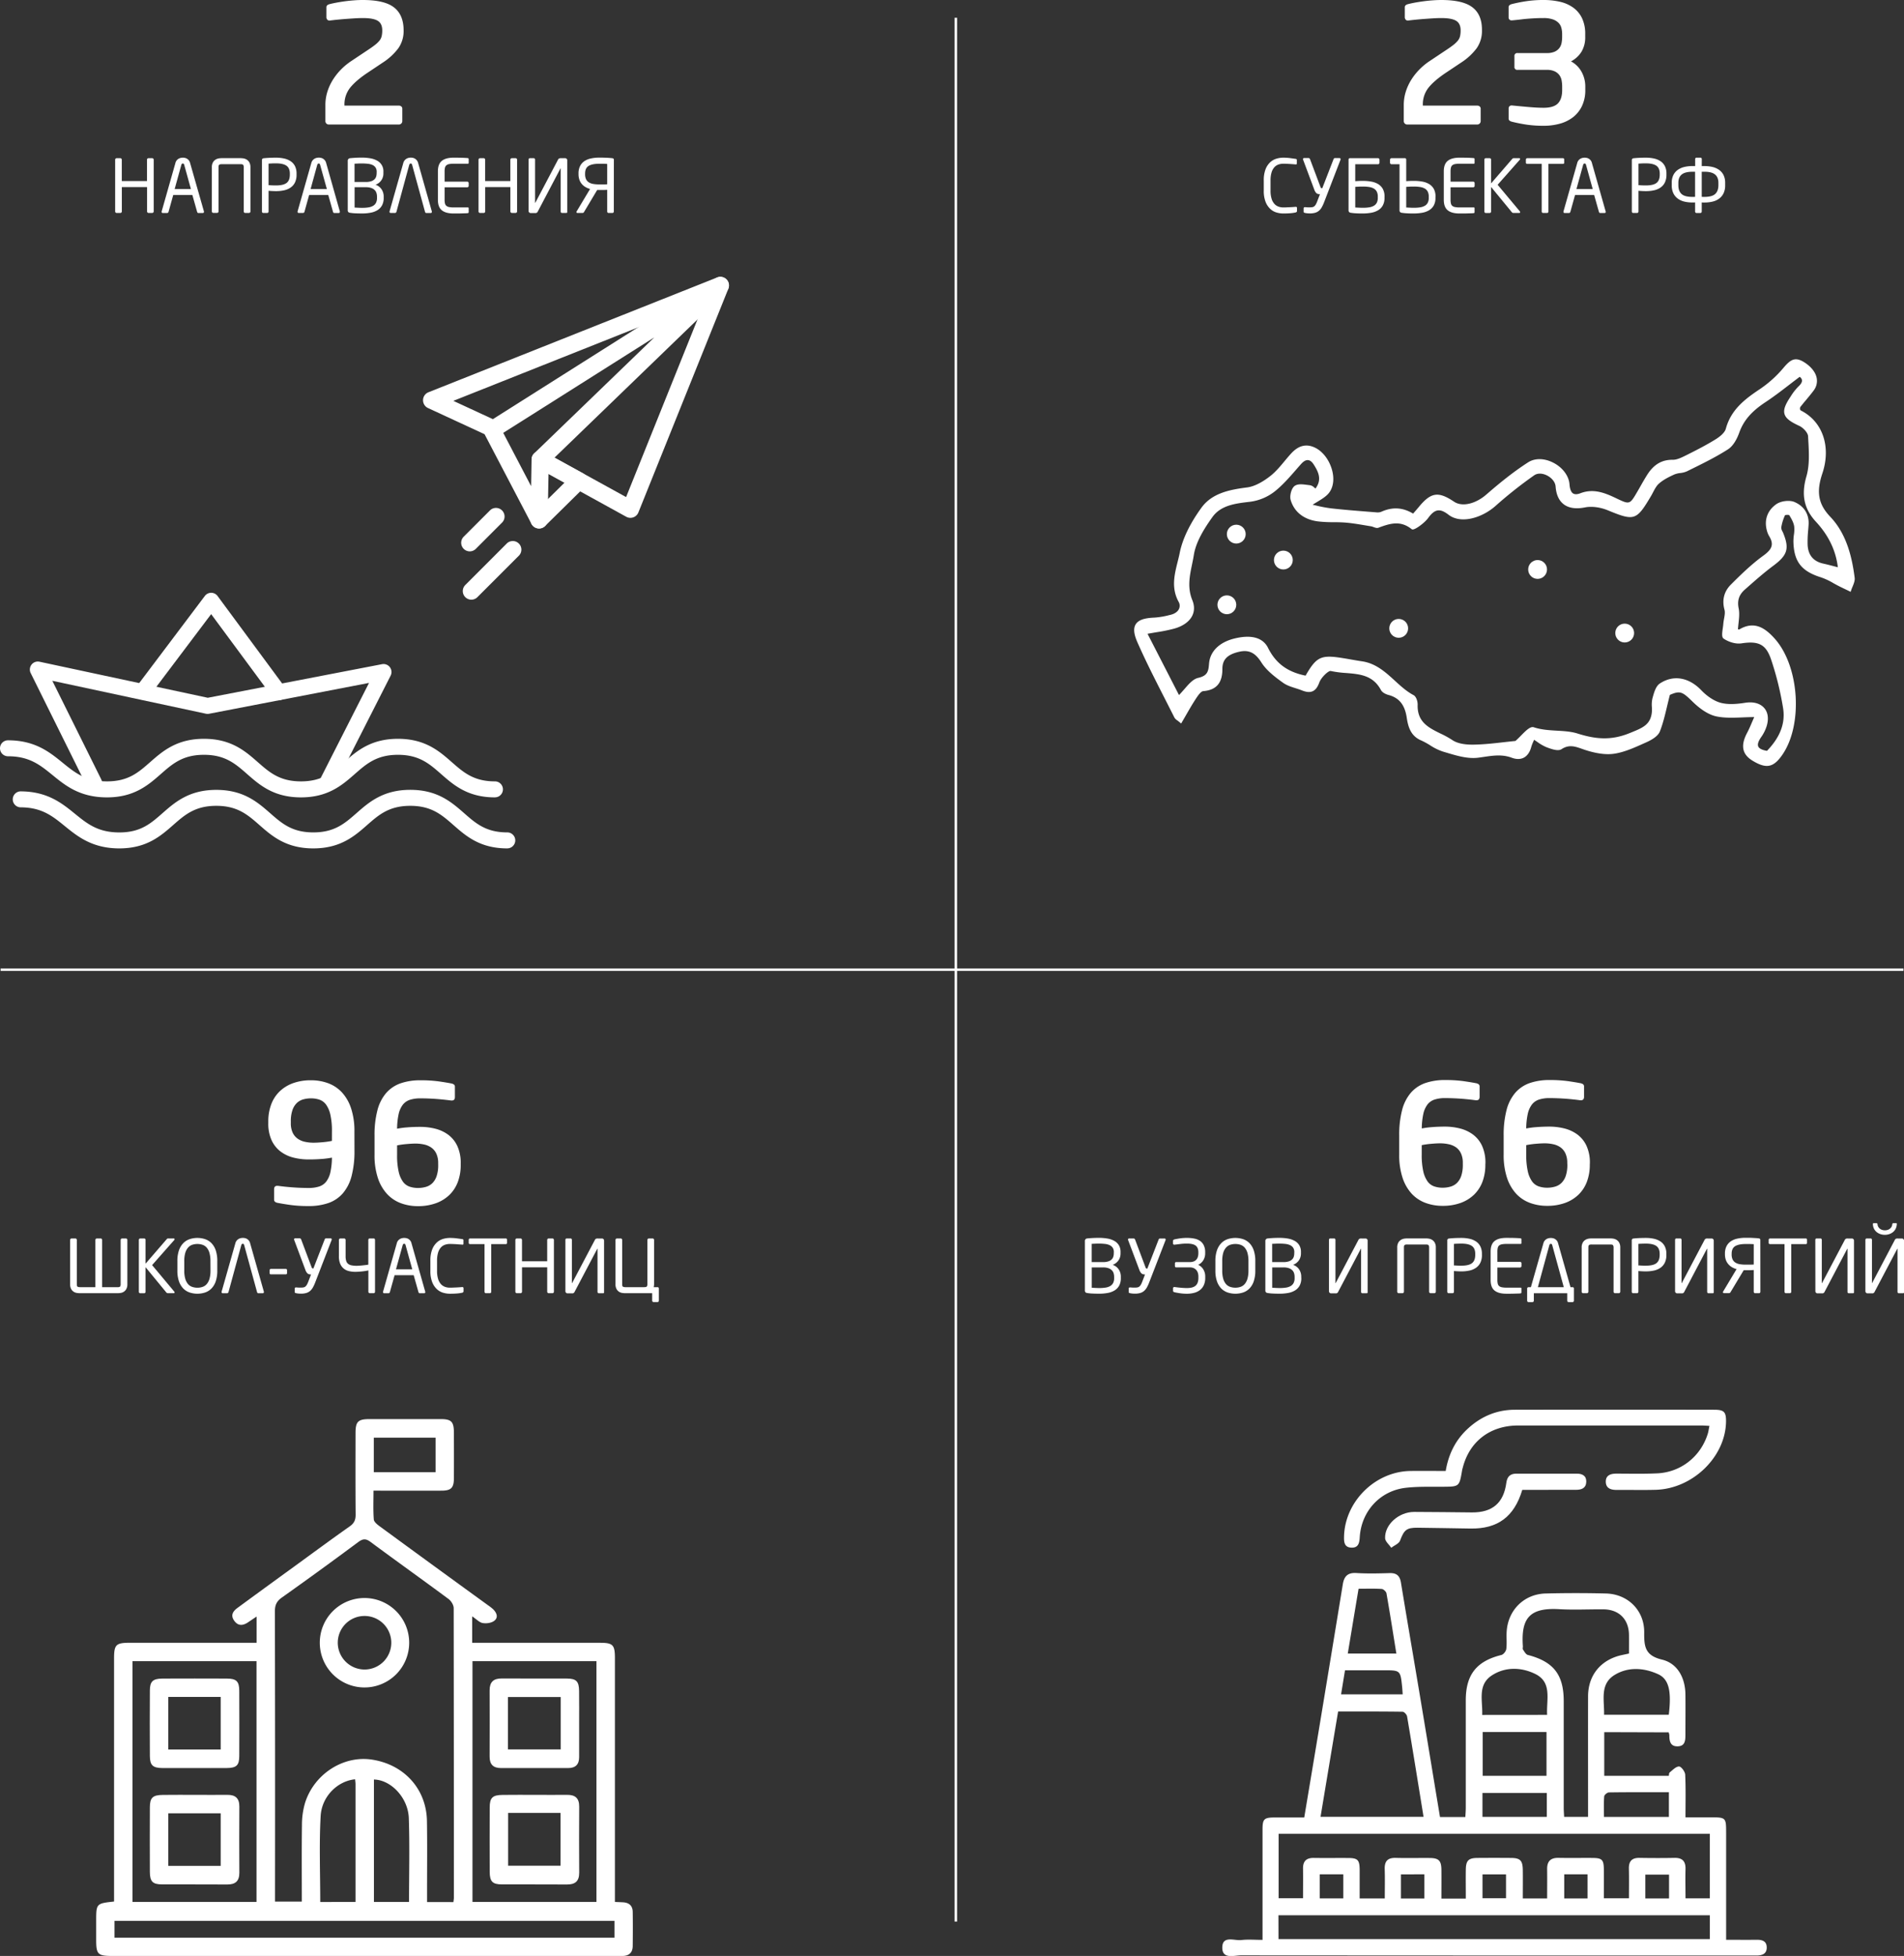 <?xml version="1.0" encoding="UTF-8"?> <svg xmlns="http://www.w3.org/2000/svg" viewBox="0 0 1550.94 1592.47"><rect x="0" y="0" width="1550.94" height="1592.47" fill="#333333" stroke="none"/> <defs> <style>.cls-1{fill:#fff;}.cls-2{fill:none;stroke:#fff;stroke-miterlimit:10;stroke-width:2px;}</style> </defs> <g id="Слой_2" data-name="Слой 2"> <g id="Слой_1-2" data-name="Слой 1"> <path class="cls-1" d="M439.12,430.27a7,7,0,0,1-6.19-3.75l-38.22-73-46.08-21.31a7,7,0,0,1,.36-12.84l235.26-93.51a7,7,0,0,1,9.07,9.11L520,417.24a7,7,0,0,1-9.85,3.51L446.8,385.86l-.69,37.55a7,7,0,0,1-5.38,6.68A7.29,7.29,0,0,1,439.12,430.27Zm.91-63.11a6.86,6.86,0,0,1,3.37.87L510,404.7l64.27-159.82-205,81.48,33.47,15.48a7,7,0,0,1,3.26,3.1l26.64,50.89L433,374a7,7,0,0,1,7-6.86Z"></path> <path class="cls-1" d="M439.13,430.27a7,7,0,0,1-4.91-12L459.83,393l-23.18-12.76a7,7,0,0,1-1.48-11.15L533,274.67l-125.19,79.1A7,7,0,1,1,400.31,342L583.1,226.46a7,7,0,0,1,8.59,10.93l-140,135.2,23.09,12.72a7,7,0,0,1,1.54,11.1L444,428.26A7,7,0,0,1,439.13,430.27Z"></path> <path class="cls-1" d="M382.62,448.9A7,7,0,0,1,377.67,437l21.71-21.71a7,7,0,0,1,9.88,9.88l-21.7,21.71A7,7,0,0,1,382.62,448.9Z"></path> <path class="cls-1" d="M383.94,488.24A7,7,0,0,1,379,476.31l34.07-34.07a7,7,0,0,1,9.88,9.88l-34.07,34.07A7,7,0,0,1,383.94,488.24Z"></path> <path class="cls-1" d="M403.17,649.2c-22.2,0-33.67-10.06-43.8-18.94-9.61-8.43-17.91-15.72-35.21-15.72s-25.61,7.29-35.22,15.72c-10.12,8.88-21.59,18.94-43.79,18.94s-33.67-10.06-43.79-18.94c-9.61-8.44-17.91-15.72-35.21-15.72s-25.6,7.28-35.21,15.72c-10.12,8.88-21.59,18.94-43.79,18.94S53.21,639.55,42.73,631c-10.09-8.2-18.8-15.27-36.23-15.27a6.5,6.5,0,0,1,0-13c22.05,0,33.94,9.65,44.42,18.17,10.09,8.2,18.8,15.27,36.23,15.27s25.6-7.28,35.21-15.72c10.12-8.87,21.59-18.94,43.79-18.94s33.66,10.07,43.78,18.94c9.61,8.43,17.91,15.72,35.22,15.72s25.6-7.28,35.21-15.72c10.13-8.87,21.59-18.94,43.8-18.94s33.67,10.07,43.79,18.94c9.61,8.43,17.91,15.72,35.22,15.72a6.5,6.5,0,1,1,0,13Z"></path> <path class="cls-1" d="M413.21,690.73c-22.2,0-33.67-10.06-43.79-18.94-9.62-8.43-17.92-15.71-35.22-15.71s-25.61,7.28-35.22,15.71c-10.12,8.88-21.59,18.94-43.79,18.94s-33.67-10.06-43.79-18.94c-9.61-8.43-17.91-15.71-35.21-15.71s-25.6,7.28-35.21,15.71c-10.12,8.88-21.59,18.94-43.79,18.94-22,0-33.94-9.65-44.42-18.17C42.68,664.37,34,657.3,16.54,657.3a6.51,6.51,0,0,1,0-13c22.05,0,33.94,9.66,44.42,18.18,10.09,8.19,18.8,15.26,36.23,15.26s25.6-7.28,35.21-15.71c10.12-8.88,21.59-18.94,43.79-18.94S209.85,653.14,220,662c9.61,8.43,17.91,15.71,35.22,15.71s25.6-7.28,35.21-15.71c10.13-8.88,21.6-18.94,43.8-18.94S367.87,653.14,378,662c9.61,8.43,17.91,15.71,35.22,15.71a6.5,6.5,0,1,1,0,13Z"></path> <path class="cls-1" d="M76.66,644a6.5,6.5,0,0,1-5.83-3.61L25,548a6.5,6.5,0,0,1,7.18-9.25l137.08,29.35,141.94-27.35a6.5,6.5,0,0,1,7,9.33L272.27,640.4a6.5,6.5,0,1,1-11.59-5.89L300.59,556,170.4,581.1a6.45,6.45,0,0,1-2.59,0L42.62,554.27l39.86,80.3A6.5,6.5,0,0,1,76.66,644Z"></path> <path class="cls-1" d="M227.09,570.07a6.47,6.47,0,0,1-5.23-2.64L172,500,121.61,566.8A6.5,6.5,0,1,1,111.23,559l55.63-73.79a6.49,6.49,0,0,1,5.19-2.58h0a6.47,6.47,0,0,1,5.19,2.64l55,74.46a6.51,6.51,0,0,1-5.22,10.37Z"></path> <path class="cls-1" d="M328.77,24.7a24.51,24.51,0,0,1-4.25,14.52A48.77,48.77,0,0,1,311.9,50.89L299.75,59q-9.6,6.36-14.38,12.22a21.79,21.79,0,0,0-4.79,14.24V86H325a2.87,2.87,0,0,1,1.89.68,2.18,2.18,0,0,1,.81,1.75V98.68a2.77,2.77,0,0,1-2.7,2.7H267.75a2.77,2.77,0,0,1-2.7-2.7V85.45a35.91,35.91,0,0,1,1.62-10.73A41.62,41.62,0,0,1,271.13,65a49.19,49.19,0,0,1,6.54-8.3,52,52,0,0,1,7.9-6.62l13.37-8.91c2.61-1.7,4.72-3.19,6.34-4.45a22.45,22.45,0,0,0,3.78-3.58,9.19,9.19,0,0,0,1.82-3.64,20.55,20.55,0,0,0,.48-4.8q0-5.52-3.65-7.76t-12.15-2.23q-3,0-6.41.21t-7,.47q-3.58.27-7.09.61t-6.48.74h-.27a2.15,2.15,0,0,1-1.75-.81,2.82,2.82,0,0,1-.68-1.89V5.94a2.08,2.08,0,0,1,.74-1.69,4.65,4.65,0,0,1,1.83-.87q2.55-.67,5.94-1.29T281.32,1q3.57-.47,7.29-.74T295.56,0Q313.25,0,321,6.07T328.77,24.7Z"></path> <path class="cls-1" d="M124.86,173a1.15,1.15,0,0,1-.84.36H121a1.21,1.21,0,0,1-1.2-1.19V152.32H99.24v19.87a1.21,1.21,0,0,1-1.2,1.19H95a1.15,1.15,0,0,1-.84-.36,1.14,1.14,0,0,1-.36-.84V130a1.17,1.17,0,0,1,.36-.84,1.15,1.15,0,0,1,.84-.36H98a1.15,1.15,0,0,1,.84.36,1.17,1.17,0,0,1,.36.84v17.4h20.52V130a1.17,1.17,0,0,1,.36-.84,1.15,1.15,0,0,1,.84-.36H124a1.15,1.15,0,0,1,.84.36,1.17,1.17,0,0,1,.36.84v42.18A1.14,1.14,0,0,1,124.86,173Z"></path> <path class="cls-1" d="M166.14,172.42q0,1-1,1h-3.54a.84.84,0,0,1-.66-.27,1.79,1.79,0,0,1-.36-.63l-3.9-13.8H141.12l-3.84,13.8a1.46,1.46,0,0,1-.42.63,1,1,0,0,1-.66.27h-3.54q-1,0-1-1a1.1,1.1,0,0,1,.06-.42l11.1-39.06a6,6,0,0,1,1-2.25,6.18,6.18,0,0,1,1.53-1.38,6.46,6.46,0,0,1,1.77-.72,8.69,8.69,0,0,1,1.77-.21,8.87,8.87,0,0,1,1.74.18,5.6,5.6,0,0,1,1.74.69,6.18,6.18,0,0,1,1.53,1.38,6,6,0,0,1,1,2.25L166.08,172A1.1,1.1,0,0,1,166.14,172.42ZM150.06,134.2q-.3-1.08-1.14-1.08t-1.2,1.08l-5.46,19.74h13.26Z"></path> <path class="cls-1" d="M198.54,136.3a3.6,3.6,0,0,0-.42-2q-.42-.63-2.28-.63H180.72a5.79,5.79,0,0,0-1.5.16,1.6,1.6,0,0,0-.81.47,1.62,1.62,0,0,0-.33.81,9.58,9.58,0,0,0-.06,1.14v35.88a1.14,1.14,0,0,1-.36.84,1.15,1.15,0,0,1-.84.36h-3.06a1.15,1.15,0,0,1-.84-.36,1.14,1.14,0,0,1-.36-.84V136.3a8.19,8.19,0,0,1,.87-4.08,6.25,6.25,0,0,1,2.13-2.25,7.65,7.65,0,0,1,2.67-1,18.67,18.67,0,0,1,2.49-.21h15.12a18.67,18.67,0,0,1,2.49.21,7.65,7.65,0,0,1,2.67,1,6.25,6.25,0,0,1,2.13,2.25,8.19,8.19,0,0,1,.87,4.08v35.88a1.14,1.14,0,0,1-.36.84,1.15,1.15,0,0,1-.84.36h-3.06a1.15,1.15,0,0,1-.84-.36,1.14,1.14,0,0,1-.36-.84Z"></path> <path class="cls-1" d="M241.56,142.18a14.22,14.22,0,0,1-1.26,6.33,10.73,10.73,0,0,1-3.51,4.14,14.52,14.52,0,0,1-5.31,2.28,30,30,0,0,1-6.72.69q-1.44,0-3.12-.09c-1.12-.06-2.08-.12-2.88-.21v16.86a1.25,1.25,0,0,1-.3.84,1,1,0,0,1-.78.36h-3.24a1,1,0,0,1-.78-.36,1.25,1.25,0,0,1-.3-.84V130.36a1.41,1.41,0,0,1,1.44-1.5q1.92-.23,4.62-.36c1.8-.07,3.58-.12,5.34-.12a31.18,31.18,0,0,1,6.72.69,15.54,15.54,0,0,1,5.31,2.22,10.59,10.59,0,0,1,3.51,4,13.41,13.41,0,0,1,1.26,6.09Zm-5.46-.8c0-3-.92-5.19-2.76-6.46s-4.7-1.92-8.58-1.92c-.92,0-2,0-3.15.06s-2.13.11-2.85.18v17.52c.36,0,.8,0,1.32.06s1.06.08,1.62.09l1.65.06c.54,0,1,0,1.41,0,4.12,0,7-.69,8.76-2.09s2.58-3.65,2.58-6.76Z"></path> <path class="cls-1" d="M276.84,172.42q0,1-1,1h-3.54a.84.84,0,0,1-.66-.27,1.79,1.79,0,0,1-.36-.63l-3.9-13.8H251.82L248,172.48a1.46,1.46,0,0,1-.42.63,1,1,0,0,1-.66.27h-3.54q-1,0-1-1a1.1,1.1,0,0,1,.06-.42l11.1-39.06a6,6,0,0,1,1.05-2.25,6.18,6.18,0,0,1,1.53-1.38,6.46,6.46,0,0,1,1.77-.72,8.69,8.69,0,0,1,1.77-.21,8.87,8.87,0,0,1,1.74.18,5.6,5.6,0,0,1,1.74.69,6.18,6.18,0,0,1,1.53,1.38,6,6,0,0,1,1.05,2.25L276.78,172A1.1,1.1,0,0,1,276.84,172.42ZM260.76,134.2q-.3-1.08-1.14-1.08t-1.2,1.08L253,153.94h13.26Z"></path> <path class="cls-1" d="M312.54,161.07a12.49,12.49,0,0,1-1.41,6.25,10.56,10.56,0,0,1-3.84,3.9,16.68,16.68,0,0,1-5.61,2,37.7,37.7,0,0,1-6.66.57q-3,0-5.52-.12a35.59,35.59,0,0,1-4.26-.42,2.36,2.36,0,0,1-1.5-.6,2.21,2.21,0,0,1-.48-1.62v-40a2,2,0,0,1,1.92-2.22c1-.12,2.35-.22,4.05-.33s3.53-.15,5.49-.15a40.5,40.5,0,0,1,6.78.54,17.63,17.63,0,0,1,5.58,1.86A9.68,9.68,0,0,1,312.3,140v1a9.59,9.59,0,0,1-6.42,9.4,9.6,9.6,0,0,1,4.89,3.67,10.46,10.46,0,0,1,1.77,6.07ZM306.84,140a6.38,6.38,0,0,0-.87-3.51,6,6,0,0,0-2.45-2.13,12.09,12.09,0,0,0-3.8-1,41.19,41.19,0,0,0-5-.27c-1,0-2.07,0-3.11.06l-2.81.12v14.88h9.21a13.44,13.44,0,0,0,4.28-.57,7,7,0,0,0,2.72-1.56,5.28,5.28,0,0,0,1.4-2.28,9.38,9.38,0,0,0,.39-2.73Zm.24,20.07a9.9,9.9,0,0,0-.42-2.89,6,6,0,0,0-1.46-2.44,7.51,7.51,0,0,0-2.78-1.68,13,13,0,0,0-4.37-.64h-9.21v16.56l3.08.15c1.06.06,2.1.09,3.14.09a31.6,31.6,0,0,0,5-.36,11,11,0,0,0,3.8-1.26,6.11,6.11,0,0,0,2.39-2.47,8.49,8.49,0,0,0,.84-4Z"></path> <path class="cls-1" d="M335.7,134.2q-.3-1.08-1.14-1.08t-1.2,1.08l-10.44,38.28a1.46,1.46,0,0,1-.42.63,1,1,0,0,1-.66.27H318.3q-1,0-1-1a1.1,1.1,0,0,1,.06-.42l11.1-39.06a6,6,0,0,1,1.05-2.25,6.18,6.18,0,0,1,1.53-1.38,6.46,6.46,0,0,1,1.77-.72,8.69,8.69,0,0,1,1.77-.21,8.87,8.87,0,0,1,1.74.18,5.6,5.6,0,0,1,1.74.69,6.18,6.18,0,0,1,1.53,1.38,6,6,0,0,1,1.05,2.25L351.72,172a1.1,1.1,0,0,1,.06.42q0,1-1,1h-3.54a.84.84,0,0,1-.66-.27,1.79,1.79,0,0,1-.36-.63Z"></path> <path class="cls-1" d="M381.63,173.2a.63.63,0,0,1-.45.3,19.88,19.88,0,0,1-2.28.15l-3.09.09q-1.65.06-3.33.06h-3c-4.24,0-7.43-.85-9.57-2.58s-3.21-4.57-3.21-8.58v-23.1q0-6,3.21-8.58c2.14-1.71,5.33-2.58,9.57-2.58q4.38,0,7.08.09t4.62.27a.73.73,0,0,1,.45.3,1,1,0,0,1,.15.54v3q0,.72-.66.72H369.54a18.53,18.53,0,0,0-3.84.33,4.63,4.63,0,0,0-2.22,1.08,3.86,3.86,0,0,0-1.05,1.95,13.43,13.43,0,0,0-.27,2.88v8.34h18.42a1.15,1.15,0,0,1,.84.36,1.13,1.13,0,0,1,.36.83v2.25a1.13,1.13,0,0,1-.36.83,1.14,1.14,0,0,1-.84.35H362.16v10.12a13.24,13.24,0,0,0,.27,2.92,3.76,3.76,0,0,0,1.05,1.93,4.63,4.63,0,0,0,2.22,1.08,17.86,17.86,0,0,0,3.84.33h11.58q.66,0,.66.72v3.06A1,1,0,0,1,381.63,173.2Z"></path> <path class="cls-1" d="M420.84,173a1.15,1.15,0,0,1-.84.36h-3.06a1.21,1.21,0,0,1-1.2-1.19V152.32H395.22v19.87a1.21,1.21,0,0,1-1.2,1.19H391a1.15,1.15,0,0,1-.84-.36,1.14,1.14,0,0,1-.36-.84V130a1.17,1.17,0,0,1,.36-.84,1.15,1.15,0,0,1,.84-.36H394a1.15,1.15,0,0,1,.84.36,1.17,1.17,0,0,1,.36.84v17.4h20.52V130a1.17,1.17,0,0,1,.36-.84,1.15,1.15,0,0,1,.84-.36H420a1.15,1.15,0,0,1,.84.36,1.17,1.17,0,0,1,.36.84v42.18A1.14,1.14,0,0,1,420.84,173Z"></path> <path class="cls-1" d="M430.56,129.94a1.16,1.16,0,0,1,.3-.81,1,1,0,0,1,.77-.33h3.14a1,1,0,0,1,.77.33,1.16,1.16,0,0,1,.3.81V165c0,.12,0,.18.08.18l.17-.18,18.46-35a2.49,2.49,0,0,1,.78-.93,3.48,3.48,0,0,1,1.68-.27h3.31a1.73,1.73,0,0,1,1.23.48,1.59,1.59,0,0,1,.51,1.2v42.18q0,.5-.3.6a2,2,0,0,1-.79.12h-3.16a1,1,0,0,1-.79-.33,1.13,1.13,0,0,1-.3-.81v-35q0-.18-.06-.18t-.18.18l-18.54,35.22a1.93,1.93,0,0,1-1.92,1H432.3a1.72,1.72,0,0,1-1.74-1.74Z"></path> <path class="cls-1" d="M500,172.18a1.25,1.25,0,0,1-.3.84,1,1,0,0,1-.78.36h-3.24a1,1,0,0,1-.78-.36,1.25,1.25,0,0,1-.3-.84V154.54q-1.8.14-3.24.15c-1,0-2.08,0-3.36,0h-1.56L475.74,172.6q-.36.6-.69.69a3.41,3.41,0,0,1-.87.09h-3.84a.69.69,0,0,1-.72-.44.86.86,0,0,1,.12-.87l10.92-18.23a15,15,0,0,1-3.78-1.56,11.28,11.28,0,0,1-3-2.53,10.9,10.9,0,0,1-1.95-3.51,13.9,13.9,0,0,1-.69-4.53v-.42a13.08,13.08,0,0,1,1.29-6.12,10.58,10.58,0,0,1,3.54-4,15.28,15.28,0,0,1,5.34-2.16,31,31,0,0,1,6.63-.67l2.76,0,2.85.09q1.41.06,2.7.15c.86.06,1.61.14,2.25.21a2.35,2.35,0,0,1,1.14.39,1.22,1.22,0,0,1,.3.93Zm-5.4-38.69c-.36,0-.82-.07-1.38-.1l-1.74-.06q-.9,0-1.83,0H488c-3.76,0-6.6.59-8.52,1.75s-2.88,3.25-2.88,6.26v.42a9.58,9.58,0,0,0,.75,4.07,6.19,6.19,0,0,0,2.19,2.56,9.44,9.44,0,0,0,3.57,1.35,27.37,27.37,0,0,0,4.89.39h2.22c.48,0,1.07,0,1.77,0s1.57,0,2.61-.09Z"></path> <path class="cls-1" d="M1510.74,470.3c-2-15.53-6.16-35.2-19.8-49.5-9.77-10.24-11.6-20.14-6.52-35.29,7.32-21.81.25-42.44-17.57-51.33a2.53,2.53,0,0,1-.42-.57,3.45,3.45,0,0,0-.2-.32c0-.19,0-.39,0-.59a3.1,3.1,0,0,1,.23-1.29c1.5-1.9,3-3.76,4.6-5.62,2.08-2.5,4.24-5.08,6.22-7.74a12.83,12.83,0,0,0,2.6-9.95c-.74-4.5-4-8.9-9.07-12.41-8.1-5.56-11.94-3.45-18,3.74a93,93,0,0,1-19.22,17.34c-12.27,8.17-23.62,16.8-27.78,32.29-1,3.61-5.59,6.92-8.26,8.58-7.84,4.86-16.17,9.09-24,13l-.29.14c-3.35,1.67-7.14,3.56-10.57,3.56h-.16c-8.61-.09-15.18,3.61-20.51,11.83-2,3.12-3.88,6.4-5.67,9.57-.86,1.5-1.71,3-2.58,4.49-6.25,10.71-6.25,10.7-17.32,5.41-9.31-4.46-18.53-8.11-29.12-4.05-2.56,1-4.56,1-5.93.17-1.65-1.05-2.64-3.59-2.94-7.56-.53-6.91-5.82-13.84-13.49-17.64-7.23-3.6-14.81-3.64-20.26-.11-10.3,6.64-20.75,14.69-33.9,26.12-9,7.83-19.85,10.26-26.35,5.91-12.92-8.66-18.86-7.74-28.88,4.45-1.07,1.3-2.18,2.56-3.34,3.89l-1.17,1.34c-8.43-5.1-16.94-5.57-26-1.45a8.53,8.53,0,0,1-4.12.41l-7.36-.58c-9.66-.77-19.65-1.56-29.43-2.67a110,110,0,0,1-12.37-2.35c-.87-.2-1.72-.4-2.56-.58,1.32-.88,2.66-1.69,4-2.48,4.1-2.5,8-4.86,10.16-8.37,3-4.7,3.48-11.31,1.45-18.13-2.37-8-7.69-14.73-13.89-17.6-6.93-3.21-13.17-1.67-19.09,4.71-1.94,2.1-3.8,4.34-5.61,6.5-3.43,4.13-7,8.39-11.12,11.69-7,5.55-13.64,8.87-19.27,9.59-14.06,1.79-28.52,4.55-37.2,16.51-9.48,13.06-15.45,25.49-17.73,36.93-.47,2.35-1.06,4.69-1.68,7.17-2.61,10.45-5.3,21.25.77,32.43a6.28,6.28,0,0,1,.4,5.75c-1,2.35-3.59,4.15-7,4.94l-.75.17a65.21,65.21,0,0,1-12.22,2.08c-8.46.33-13.19,2-15.34,5.46-2,3.24-1.59,7.88,1.37,14.59,6.7,15.23,14.39,30.3,21.82,44.88q4.2,8.24,8.36,16.48a6.77,6.77,0,0,0,2.23,2.21c.63.48,1.41,1.07,2.37,1.89l.87.74.57-1c1.17-2,2.29-3.93,3.39-5.85,2.63-4.56,5.11-8.88,7.85-13.06,1.55-2.36,4.13-6.31,6.16-6.47,10.7-.86,15.66-6.61,15.61-18.1,0-7.64,4.12-11.82,13.87-14,7.72-1.69,12.89.81,17.85,8.66,4.17,6.62,11.06,11.86,17.75,16.66,3,2.14,6.62,3.29,10.16,4.4,1.68.53,3.41,1.08,5,1.72,3.88,1.54,6.63,1.76,8.93.73s4-3.29,5.41-7.12c1.52-4.18,7.46-9.74,9.25-9.36a84.39,84.39,0,0,0,12.37,1.63c11.36.92,22.1,1.79,28.58,13.89,1.1,2.06,4,3.45,6.15,4,8.73,2.33,13.32,8.07,14.88,18.62,1.11,7.45,3.3,14.85,11.75,18.41a59.9,59.9,0,0,1,7.34,4,44.93,44.93,0,0,0,10.15,5l2.8.84c8.67,2.6,17.62,5.29,26.08,4.22,1.59-.2,3.16-.43,4.72-.66,7.69-1.13,15-2.2,22.71.69,3.69,1.37,7.09,1.35,9.82-.08s4.91-4.45,6-8.59a29.38,29.38,0,0,1,1.55-4.11c.25-.57.51-1.18.79-1.85.92.6,1.79,1.19,2.64,1.77a37,37,0,0,0,7.49,4.3c4.49,1.7,9.51,3.36,12.21,1.59,6.07-4,11-2.26,16.74-.25,1,.36,2.06.72,3.12,1.06,9,2.87,16.8,3.84,23.08,2.88,8.19-1.24,16.09-4.79,23.72-8.21l2.37-1.06c6.13-2.74,9.87-5.73,11.12-8.92,2.54-6.5,4.18-13.4,5.91-20.71.7-2.92,1.41-5.93,2.21-9,8.43-3.62,10.13-2.66,18.62,5.64,4.68,4.57,11.83,10.34,19.38,11.9,6.73,1.38,13.88,1.1,21.43.79,3-.12,6.08-.24,9.28-.27-.58,1.33-1.12,2.6-1.65,3.82-1.44,3.37-2.68,6.29-4.18,9.11-5.44,10.27-4,17.46,4.49,22.61,4.61,2.8,8.31,4.24,11.58,4.24,4.56,0,8.26-2.82,12.4-8.69,17.29-24.52,14.24-72.45-6-95-7.13-7.91-16.11-15-28.76-7.45-.1.06-.38.08-1.14-.13.11-1.67.29-3.33.47-4.94.46-4.2.9-8.16.12-12-1.3-6.41.24-11.14,5-15.33l1.57-1.39c7-6.17,14.23-12.55,21.81-18.18,11.32-8.42,13-13.81,8-26.23-.2-.5-.44-1-.69-1.52a6.61,6.61,0,0,1-1-3.29,37.79,37.79,0,0,1,3.08-10,7.05,7.05,0,0,1,3.35-.12c1.88,3,3.67,6.18,4.11,9.33a27,27,0,0,1-.25,6.79,39.79,39.79,0,0,0-.39,5.47c.36,16.29,6.47,24.19,22.55,29.18a55.51,55.51,0,0,1,10.21,4.81c1.63.9,3.25,1.79,4.9,2.61,1.81.9,3.63,1.77,5.45,2.64l3.53,1.69.33-1.06a33.54,33.54,0,0,1,1.22-3.16C1510,475.27,1511.07,472.75,1510.74,470.3Zm-49-61.58c-4.08-1.72-11-.89-14.82,1.77-7.16,5-10,12.76-7.72,21.26a17.47,17.47,0,0,0,1.85,4.67c4.49,7.28,1.8,11.23-4.74,16-9.64,7-18.35,15.49-26.44,23.59-5.51,5.51-7.3,12.55-5.17,20.35.6,2.2.14,4.74-.34,7.42a41.61,41.61,0,0,0-.62,4.3c-.07,1-.24,2.22-.42,3.48-.55,3.86-1,7.18.67,8.36,3.61,2.49,9.54,4.66,14.64,3.87,14.06-2.17,19.89,1,24,13a247.74,247.74,0,0,1,9.8,39.63c2,12.26-2.26,23.67-13.1,34.89-4-.66-6.39-1.87-7.13-3.59s.08-4.32,2.44-7.65a32,32,0,0,0,4.39-8.78c1.86-6,1.17-11.23-1.94-14.84-2.61-3-6.6-4.6-11.49-4.6a26.27,26.27,0,0,0-4,.32c-5.93.93-13.56,1.75-20.06,0-5.15-1.42-10.88-5.14-15.72-10.19-10.23-10.67-22.86-12.72-33.79-5.48-3.3,2.19-4.74,7.48-5.9,11.72l-.13.47a23.29,23.29,0,0,0-.45,6.77,35,35,0,0,1,0,4.35c-1,10.12-7.5,12.76-16.47,16.4l-1.5.61c-15.78,6.46-28.48,4.81-42.71.35-5.11-1.6-10.67-1.93-16.54-2.27-6.3-.36-12.82-.74-19-2.8-2.8-.93-6.58,2.9-10.58,7-1.54,1.56-3,3-4.31,4.15-3,.3-6.15.65-9.3,1-8,.91-16.2,1.85-24.44,2-5.41.13-12.89-.42-17.73-3.75a74.41,74.41,0,0,0-9.46-5.21c-9.87-4.85-19.19-9.43-18.74-23.58.07-2.41-1.06-6.55-3.3-7.74-5.68-3-10.58-7.48-15.32-11.82-7.59-6.93-15.44-14.11-26.83-15.75-3.06-.44-6.16-1-9.16-1.52-2.29-.4-4.58-.8-6.88-1.16-17.19-2.72-21-1-29.79,14.37-14.82-3-24.27-10-30.6-22.65-4.25-8.45-13.85-11-27.78-7.47-12.1,3.1-19.48,10.52-20.26,20.35-.49,6.22-1.15,9.83-8.82,11.58-4.15.94-7.54,4.84-11.13,9-1.44,1.65-2.92,3.35-4.52,5l-25.63-49.88c2.65-.49,5.09-.9,7.38-1.29a132.56,132.56,0,0,0,14.37-2.93c7.16-2,12.38-5.78,14.71-10.56,1.84-3.79,1.85-8.16,0-12.66-4.15-10.14-2.15-19.74-.22-29,.52-2.52,1.06-5.11,1.46-7.65,1.72-10.95,8.61-21.77,15.12-30.91,6.94-9.73,18.85-11.12,30.38-12.46l.64-.08a41,41,0,0,0,20-8.56c6.31-5.07,11.78-11.34,17.07-17.4,1.4-1.61,2.8-3.22,4.22-4.8,2-2.19,3.82-3.26,5.58-3.1s3.2,1.32,4.62,3.52c3.81,5.94,7,12.33,1.45,19.62l-.85-.7a6.84,6.84,0,0,0-3.53-2l-2.28-.28c-3.71-.48-7.56-1-10.13.74-2.89,1.92-4.39,8.28-3.39,11.61,2.89,9.71,10.74,15.88,22.12,17.37a107.11,107.11,0,0,0,12.87.66c3.32,0,6.74.07,10.07.35,5.13.44,10.33,1.32,15.36,2.16l5.06.84a11,11,0,0,1,2,.61c1.34.5,2.73,1,4,.54,9.83-3.7,18.06-6,27,1.11a1.55,1.55,0,0,0,1.24.28c2.62-.35,9.6-5.63,12.24-9.27,2.85-3.91,5.25-5.82,7.79-6.19s5.27.76,8.82,3.49c10.23,7.9,27.63,2.44,38.55-7.4A348.12,348.12,0,0,1,1249.68,387c2.56-1.82,6.33-1.85,10.09-.08,4.22,2,7.12,5.59,7.38,9.16.49,6.65,2.71,11.53,6.6,14.49,4.16,3.16,10,4,17.43,2.53,5.29-1.06,12.36-.16,18.44,2.35,21.73,8.95,23.38,8.41,35.22-11.56.6-1,1.16-2.08,1.72-3.15,1.36-2.58,2.76-5.25,4.76-7,3.56-3.17,8.2-5.48,12.68-7.5a18,18,0,0,1,4.67-1.11,18,18,0,0,0,5.46-1.4l3.6-1.78c10-4.93,20.3-10,29.81-16.11,4.91-3.13,7.86-9.84,9.19-13.56,3.53-9.89,10-17.39,21.59-25,6.49-4.29,12.63-9,19.14-14,2.76-2.12,5.57-4.28,8.5-6.47a4,4,0,0,1,1.89,2.77c.14,1.47-.84,3.18-2.91,5.11a43.56,43.56,0,0,0-6.22,7.95l-.35.53c-4.34,6.5-5.72,10.51-4.78,13.86,1.13,4,5.64,6.75,12.06,9.71,3.11,1.44,7,5.5,7.15,8.41l.16,3c.58,10,1.17,20.43-1.49,29.64-4.37,15.07-2,26.47,7.7,36.95,10.35,11.19,16.21,23.34,17.89,37.1l-3.24-.84c-3-.78-5.87-1.52-8.7-2.15-8-1.77-12.32-6.95-12.69-15.38a95.84,95.84,0,0,1,.47-12c.12-1.39.23-2.78.32-4.17C1473.78,418.78,1469.58,412.05,1461.71,408.72Z"></path> <circle class="cls-1" cx="1045.38" cy="455.97" r="7.67"></circle> <circle class="cls-1" cx="1139.34" cy="511.58" r="7.67"></circle> <circle class="cls-1" cx="1252.48" cy="463.64" r="7.67"></circle> <circle class="cls-1" cx="1323.43" cy="515.41" r="7.67"></circle> <circle class="cls-1" cx="999.36" cy="492.4" r="7.67"></circle> <circle class="cls-1" cx="1007.03" cy="434.87" r="7.67"></circle> <path class="cls-1" d="M1207.15,24.7a24.51,24.51,0,0,1-4.25,14.52,48.77,48.77,0,0,1-12.62,11.67L1178.13,59q-9.59,6.36-14.38,12.22A21.79,21.79,0,0,0,1159,85.45V86h44.41a2.87,2.87,0,0,1,1.89.68,2.18,2.18,0,0,1,.81,1.75V98.68a2.77,2.77,0,0,1-2.7,2.7h-57.24a2.77,2.77,0,0,1-2.7-2.7V85.45a35.91,35.91,0,0,1,1.62-10.73,41.62,41.62,0,0,1,4.46-9.72,48.75,48.75,0,0,1,6.55-8.3,51.49,51.49,0,0,1,7.89-6.62l13.37-8.91c2.61-1.7,4.72-3.19,6.34-4.45a22.45,22.45,0,0,0,3.78-3.58,9.35,9.35,0,0,0,1.83-3.64,21.16,21.16,0,0,0,.47-4.8q0-5.52-3.65-7.76t-12.15-2.23q-3,0-6.41.21t-7,.47q-3.59.27-7.09.61t-6.48.74h-.27a2.17,2.17,0,0,1-1.75-.81,2.87,2.87,0,0,1-.68-1.89V5.94a2.08,2.08,0,0,1,.74-1.69,4.72,4.72,0,0,1,1.83-.87q2.57-.67,5.94-1.29c2.25-.4,4.56-.76,7-1.08s4.81-.56,7.29-.74,4.79-.27,7-.27q17.68,0,25.45,6.07T1207.15,24.7Z"></path> <path class="cls-1" d="M1288.62,86.33a25.38,25.38,0,0,1-7.15,9,30.6,30.6,0,0,1-10.73,5.33,49,49,0,0,1-13.37,1.75,94.88,94.88,0,0,1-13.84-.93q-6.27-.94-12.08-2.41a4.6,4.6,0,0,1-1.82-.87,2,2,0,0,1-.74-1.67V88.29a2.4,2.4,0,0,1,.67-1.76,2.42,2.42,0,0,1,1.76-.67h.27q8.1.81,14.51,1.35t11.27.54q8.24,0,11.68-3.59t3.44-10.78V70.53a27.47,27.47,0,0,0-.47-5.15,10.56,10.56,0,0,0-1.89-4.34,10.09,10.09,0,0,0-3.85-3,14.49,14.49,0,0,0-6.21-1.16h-23.89a2.27,2.27,0,0,1-2.57-2.56V45.76a2.27,2.27,0,0,1,2.57-2.56h23.89a15.37,15.37,0,0,0,6.21-1.08,9.92,9.92,0,0,0,3.85-2.92A10,10,0,0,0,1272,35a26.34,26.34,0,0,0,.47-5.08V27.74a19.63,19.63,0,0,0-.61-4.95,9.16,9.16,0,0,0-2.29-4.14,12,12,0,0,0-4.66-2.85,22.4,22.4,0,0,0-7.56-1.09q-3.64,0-6.41.14c-1.85.09-3.71.2-5.6.34s-3.92.33-6.08.6-4.72.54-7.69.81h-.27a2.3,2.3,0,0,1-2.43-2.42V5.88a2,2,0,0,1,.74-1.67,4.6,4.6,0,0,1,1.82-.87,122.33,122.33,0,0,1,12.08-2.4A93.43,93.43,0,0,1,1257.37,0a58.54,58.54,0,0,1,13.5,1.48,29.67,29.67,0,0,1,10.73,4.8,22.7,22.7,0,0,1,7.09,8.57,29.43,29.43,0,0,1,2.57,13V30a22.63,22.63,0,0,1-3,12.08,22.07,22.07,0,0,1-8.57,7.9,21.17,21.17,0,0,1,8.64,8.57,24.65,24.65,0,0,1,3,11.95V73.3A29.66,29.66,0,0,1,1288.62,86.33Z"></path> <path class="cls-1" d="M1056.07,172.63a2.17,2.17,0,0,1-.84.39c-.64.12-1.29.24-1.92.33s-1.34.18-2.1.24-1.62.11-2.58.15-2.08.06-3.36.06a19.42,19.42,0,0,1-5.58-.84,12.44,12.44,0,0,1-5.1-3,15.39,15.39,0,0,1-3.72-5.7,24.26,24.26,0,0,1-1.44-9v-8.34a24.56,24.56,0,0,1,1.44-9.09,15.42,15.42,0,0,1,3.72-5.67,13.07,13.07,0,0,1,5.1-2.94,19.77,19.77,0,0,1,5.58-.84,45.76,45.76,0,0,1,5.49.33l4.59.63c.63.09,1,.35,1,.78v3.06a.72.72,0,0,1-.18.51q-.18.23-.72.15c-.56,0-1.23-.09-2-.15l-2.52-.18c-.9-.06-1.83-.1-2.79-.15s-1.89-.06-2.76-.06a12.14,12.14,0,0,0-4.11.69,8.19,8.19,0,0,0-3.3,2.28,11.14,11.14,0,0,0-2.22,4.2,22.08,22.08,0,0,0-.81,6.45v8.34a21.79,21.79,0,0,0,.81,6.39,11.07,11.07,0,0,0,2.22,4.2,8.17,8.17,0,0,0,3.3,2.31,11.45,11.45,0,0,0,4.11.72c.84,0,1.73,0,2.67-.06s1.86-.07,2.76-.12,1.73-.09,2.49-.15l2-.15c.79-.07,1.2.24,1.2,1v2.46A1,1,0,0,1,1056.07,172.63Z"></path> <path class="cls-1" d="M1078.57,164.68a31.21,31.21,0,0,1-1.86,4,10.23,10.23,0,0,1-2.28,2.85,8.26,8.26,0,0,1-3.12,1.68,15.45,15.45,0,0,1-4.38.54,21.21,21.21,0,0,1-2.22-.12,10.81,10.81,0,0,1-1.56-.24,3.51,3.51,0,0,1-.9-.3.66.66,0,0,1-.36-.66v-2.76c0-.72.44-1,1.32-1,.48.05.88.07,1.2.09l.87.06a6.78,6.78,0,0,0,.78,0h.87a11.18,11.18,0,0,0,2.16-.18,3.25,3.25,0,0,0,1.56-.75,5.82,5.82,0,0,0,1.23-1.56,17.6,17.6,0,0,0,1.17-2.61l2.16-5.64h-.3a3.77,3.77,0,0,1-2.58-.78,7.44,7.44,0,0,1-1.74-2.88l-9.06-24.24a1.16,1.16,0,0,1-.06-1.08,1,1,0,0,1,.9-.42H1066a1,1,0,0,1,.63.27,1.64,1.64,0,0,1,.45.57l8.46,22.5a2.5,2.5,0,0,0,.51,1,1,1,0,0,0,.69.18h.36l9.18-23.64a1.81,1.81,0,0,1,.39-.57.86.86,0,0,1,.63-.27h3.72a1,1,0,0,1,.9.42,1.19,1.19,0,0,1-.06,1.08Z"></path> <path class="cls-1" d="M1127.77,161.08a12.39,12.39,0,0,1-1.42,6.24,10.46,10.46,0,0,1-3.83,3.9,16.81,16.81,0,0,1-5.62,2,37.67,37.67,0,0,1-6.65.57c-2,0-3.85,0-5.53-.12a35.4,35.4,0,0,1-4.25-.42,2.32,2.32,0,0,1-1.5-.6,2.16,2.16,0,0,1-.49-1.62v-41.1a1.12,1.12,0,0,1,.31-.81,1,1,0,0,1,.77-.33h22.92a1.13,1.13,0,0,1,.84.37,1.17,1.17,0,0,1,.36.85v2.49a1.17,1.17,0,0,1-.36.85,1.12,1.12,0,0,1-.84.36h-18.54v13.8c.92-.07,1.91-.13,3-.18s2.16-.06,3.33-.06a38.64,38.64,0,0,1,6.65.57,16.84,16.84,0,0,1,5.62,2,10.93,10.93,0,0,1,3.83,3.93,12.44,12.44,0,0,1,1.42,6.24Zm-5.46-1.08a8.66,8.66,0,0,0-.84-4,6.27,6.27,0,0,0-2.41-2.49,11,11,0,0,0-3.8-1.26,32,32,0,0,0-5-.36c-1,0-2.1,0-3.15.06s-2.12.1-3.16.18v16.8l3.12.15c1.08.06,2.14.09,3.19.09a32,32,0,0,0,5-.36,11,11,0,0,0,3.8-1.26,6.2,6.2,0,0,0,2.41-2.46,8.54,8.54,0,0,0,.84-4Z"></path> <path class="cls-1" d="M1169.28,161.08a12.5,12.5,0,0,1-1.4,6.24,10.59,10.59,0,0,1-3.85,3.9,16.62,16.62,0,0,1-5.6,2,37.87,37.87,0,0,1-6.66.57c-2,0-3.84,0-5.52-.12a38,38,0,0,1-4.27-.41,2.5,2.5,0,0,1-1.5-.6,2.24,2.24,0,0,1-.47-1.62V133.72h-6.54a1.12,1.12,0,0,1-.84-.36,1.17,1.17,0,0,1-.36-.85V130a1.17,1.17,0,0,1,.36-.85,1.13,1.13,0,0,1,.84-.37h10.92a1.07,1.07,0,0,1,.78.33,1.21,1.21,0,0,1,.3.81v17.58c.92-.07,1.9-.13,3-.18s2.17-.06,3.34-.06a38.85,38.85,0,0,1,6.66.57,16.65,16.65,0,0,1,5.6,2,11.06,11.06,0,0,1,3.85,3.93,12.55,12.55,0,0,1,1.4,6.24Zm-5.46-1.08a8.54,8.54,0,0,0-.84-4,6.22,6.22,0,0,0-2.39-2.49,11.22,11.22,0,0,0-3.82-1.26,31.82,31.82,0,0,0-5-.36c-1,0-2.1,0-3.16.06s-2.11.1-3.14.18v16.8l3.12.15c1.08.06,2.13.09,3.18.09a31.82,31.82,0,0,0,5-.36,11.22,11.22,0,0,0,3.82-1.26,6.15,6.15,0,0,0,2.39-2.46,8.42,8.42,0,0,0,.84-4Z"></path> <path class="cls-1" d="M1201,173.2a.63.63,0,0,1-.45.3,19.88,19.88,0,0,1-2.28.15l-3.09.09q-1.65.06-3.33.06h-3c-4.24,0-7.43-.85-9.57-2.58s-3.21-4.57-3.21-8.58v-23.1q0-6,3.21-8.58c2.14-1.71,5.33-2.58,9.57-2.58q4.38,0,7.08.09t4.62.27a.73.73,0,0,1,.45.3,1,1,0,0,1,.15.54v3q0,.72-.66.72H1188.9a18.53,18.53,0,0,0-3.84.33,4.63,4.63,0,0,0-2.22,1.08,3.86,3.86,0,0,0-1,1.95,13.43,13.43,0,0,0-.27,2.88v8.34h18.42a1.15,1.15,0,0,1,.84.36,1.13,1.13,0,0,1,.36.83v2.25a1.13,1.13,0,0,1-.36.83,1.14,1.14,0,0,1-.84.35h-18.42v10.12a13.24,13.24,0,0,0,.27,2.92,3.76,3.76,0,0,0,1,1.93,4.63,4.63,0,0,0,2.22,1.08,17.86,17.86,0,0,0,3.84.33h11.58q.66,0,.66.72v3.06A1,1,0,0,1,1201,173.2Z"></path> <path class="cls-1" d="M1238.22,172.93q-.06.45-.72.45h-4.68a1.68,1.68,0,0,1-1.32-.6l-16.92-20.58v20a1.25,1.25,0,0,1-.3.84,1,1,0,0,1-.78.36h-3.3a1,1,0,0,1-.78-.36,1.25,1.25,0,0,1-.3-.84V129.94a1.1,1.1,0,0,1,.33-.81,1.14,1.14,0,0,1,.81-.33h3.18a1.14,1.14,0,0,1,.81.33,1.1,1.1,0,0,1,.33.81v19.38l17.28-20a3.68,3.68,0,0,1,.51-.42,1.61,1.61,0,0,1,.69-.12h4.32q.72,0,.81.45a.93.93,0,0,1-.21.81l-18.06,20.4,18.06,21.6A1.2,1.2,0,0,1,1238.22,172.93Z"></path> <path class="cls-1" d="M1273,133.42h-11.7v38.76a1.27,1.27,0,0,1-.3.84,1,1,0,0,1-.78.36h-3.3a1,1,0,0,1-.78-.36,1.27,1.27,0,0,1-.3-.84V133.42h-11.7a1.47,1.47,0,0,1-.84-.23.8.8,0,0,1-.36-.71v-2.61a1,1,0,0,1,.36-.77,1.27,1.27,0,0,1,.84-.3H1273c.76,0,1.14.36,1.14,1.07v2.61C1274.16,133.11,1273.78,133.42,1273,133.42Z"></path> <path class="cls-1" d="M1308,172.42q0,1-1,1h-3.54a.84.84,0,0,1-.66-.27,1.79,1.79,0,0,1-.36-.63l-3.9-13.8H1283l-3.84,13.8a1.46,1.46,0,0,1-.42.63,1,1,0,0,1-.66.27h-3.54q-1,0-1-1a1.1,1.1,0,0,1,.06-.42l11.1-39.06a6,6,0,0,1,1-2.25,6.18,6.18,0,0,1,1.53-1.38,6.46,6.46,0,0,1,1.77-.72,8.69,8.69,0,0,1,1.77-.21,8.87,8.87,0,0,1,1.74.18,5.6,5.6,0,0,1,1.74.69,6.18,6.18,0,0,1,1.53,1.38,6,6,0,0,1,1,2.25l11.1,39.12A1.1,1.1,0,0,1,1308,172.42Zm-16.08-38.22q-.3-1.08-1.14-1.08t-1.2,1.08l-5.46,19.74h13.26Z"></path> <path class="cls-1" d="M1357.44,142.18a14.22,14.22,0,0,1-1.26,6.33,10.73,10.73,0,0,1-3.51,4.14,14.52,14.52,0,0,1-5.31,2.28,30,30,0,0,1-6.72.69q-1.44,0-3.12-.09c-1.12-.06-2.08-.12-2.88-.21v16.86a1.25,1.25,0,0,1-.3.84,1,1,0,0,1-.78.36h-3.24a1,1,0,0,1-.78-.36,1.25,1.25,0,0,1-.3-.84V130.36a1.41,1.41,0,0,1,1.44-1.5q1.92-.23,4.62-.36c1.8-.07,3.58-.12,5.34-.12a31.18,31.18,0,0,1,6.72.69,15.54,15.54,0,0,1,5.31,2.22,10.59,10.59,0,0,1,3.51,4,13.41,13.41,0,0,1,1.26,6.09Zm-5.46-.8c0-3-.92-5.19-2.76-6.46s-4.7-1.92-8.58-1.92c-.92,0-2,0-3.15.06s-2.13.11-2.85.18v17.52c.36,0,.8,0,1.32.06s1.06.08,1.62.09l1.65.06c.54,0,1,0,1.41,0,4.12,0,7-.69,8.76-2.09s2.58-3.65,2.58-6.76Z"></path> <path class="cls-1" d="M1386.18,135.22h2.28a27.67,27.67,0,0,1,6.72.78,15.24,15.24,0,0,1,5.31,2.43,11.47,11.47,0,0,1,3.51,4.23,14,14,0,0,1,1.26,6.18v2a14.82,14.82,0,0,1-1.26,6.42,11.62,11.62,0,0,1-3.51,4.35,14.48,14.48,0,0,1-5.31,2.49,27.18,27.18,0,0,1-6.72.78h-1.11a9.36,9.36,0,0,1-1.17-.06v7.38a1.25,1.25,0,0,1-.3.84,1,1,0,0,1-.78.36h-3.24a1,1,0,0,1-.78-.36,1.25,1.25,0,0,1-.3-.84V164.8a10.74,10.74,0,0,1-1.23.06h-1a27.18,27.18,0,0,1-6.72-.78,14.48,14.48,0,0,1-5.31-2.49,11.62,11.62,0,0,1-3.51-4.35,14.82,14.82,0,0,1-1.26-6.42v-2a14,14,0,0,1,1.26-6.18,11.47,11.47,0,0,1,3.51-4.23,15.24,15.24,0,0,1,5.31-2.43,27.67,27.67,0,0,1,6.72-.78h2.28v-5.64a1.29,1.29,0,0,1,.3-.84,1,1,0,0,1,.78-.36h3.24a1,1,0,0,1,.78.36,1.29,1.29,0,0,1,.3.84Zm-7.68,25.08h1a11,11,0,0,0,1.26-.06v-20.4h-2.28c-3.88,0-6.74.75-8.58,2.22s-2.76,3.75-2.76,6.78v2c0,3.12.86,5.49,2.58,7.08S1374.38,160.3,1378.5,160.3Zm7.68-20.46v20.4a10.74,10.74,0,0,0,1.23.06h1q6.18,0,8.76-2.4c1.72-1.59,2.58-4,2.58-7.08v-2c0-3-.92-5.3-2.76-6.78s-4.7-2.22-8.58-2.22Z"></path> <path class="cls-1" d="M384.63,1316v21.51h8.05q48.07,0,96.15,0c10.39,0,12.06,1.71,12.06,12.35q0,94.7,0,189.38v9.25c2.55.12,4.63.18,6.72.31,4.88.3,7.71,2.86,7.78,7.79.14,9.23.1,18.45,0,27.68,0,5.27-2.8,8.06-8.1,8.21-1.94,0-3.89,0-5.83,0H92.13c-12.64,0-13.79-1.13-13.79-13.55,0-4.86,0-9.72,0-14.57,0-14.61,0-14.61,14.57-16.21v-8.47q0-94.7,0-189.38c0-11.36,1.5-12.82,13.11-12.82H209v-21.34l-6.91,4.67c-4.2,2.84-8.22,3.18-11.39-1.39s-.71-7.8,2.93-10.46q22.6-16.56,45.29-33c15.3-11.13,30.51-22.37,46-33.27,3.65-2.57,4.81-5.32,4.77-9.62-.19-22.09-.11-44.18-.08-66.28,0-9.45,2-11.4,11.58-11.42q28.77,0,57.54,0c9,0,11,2.05,11,11.2.05,12.38.08,24.76,0,37.14-.06,7.68-2.29,9.9-10.05,9.93-18.18.08-36.35,0-55.44,0,0,8.12-.34,15.81.24,23.44.15,2,2.88,4.18,4.89,5.65q44,32.22,88.23,64.26a37.18,37.18,0,0,1,4,3.12c2.95,2.84,4.55,6.65,1.08,9.43-2.27,1.82-6.41,2.41-9.44,1.89C390.49,1321,388.09,1318.26,384.63,1316Zm-15.29,232.61c.17-1.58.37-2.51.37-3.44q0-117.93-.15-235.87c0-2.52-2.05-5.86-4.17-7.43-21-15.59-42.37-30.77-63.4-46.37-3.76-2.79-6.05-3-10-.14q-30.93,23-62.38,45.29c-4.27,3-5.71,6.18-5.7,11.34q.26,114.29.12,228.59v7.63h21.82c0-21.18-.18-41.8.11-62.41a63.59,63.59,0,0,1,2.5-17.87c7.4-23.64,31.27-38.87,54.48-35.32,26.31,4,44.43,24,44.84,50,.31,19.41.08,38.83.09,58.24v7.71Zm-160.4-.15v-196h-101v196Zm175.92-196v196h101v-196Zm115.67,211.43H93.27v13.68H500.53Zm-167.34-15.4c0-23.16.58-45.69-.19-68.18-.57-16.68-14.58-31.24-28.41-31.48v99.66Zm-43.59,0c0-32.25,0-64,0-95.67,0-1.39-.22-2.79-.34-4.18-14.11,1.35-27.18,13.75-28.08,30-1.27,23.12-.32,46.36-.32,69.9Zm14.89-349.87H354.8v-28.15H304.49Z"></path> <path class="cls-1" d="M333.31,1337.8a36.41,36.41,0,1,1-36.25-36.75A36.39,36.39,0,0,1,333.31,1337.8Zm-36,21.46a21.8,21.8,0,1,0-22.17-21.43A21.88,21.88,0,0,0,297.27,1359.26Z"></path> <path class="cls-1" d="M158.48,1439.48c-8.74,0-17.48.06-26.22,0-7.8-.08-10.14-2.27-10.18-9.84q-.15-26.58,0-53.18c0-7.5,2.45-9.78,10.23-9.82q26.22-.11,52.45,0c7.77,0,10.1,2.28,10.14,9.86q.12,26.6,0,53.18c0,7.61-2.3,9.72-10.18,9.79C176,1439.54,167.22,1439.48,158.48,1439.48Zm-21.41-57.92v42.83h42.7v-42.83Z"></path> <path class="cls-1" d="M158.89,1461.31c8.74,0,17.48.1,26.22,0,6.62-.1,9.89,2.74,9.85,9.55q-.17,27,0,53.91c0,6.83-3.26,9.55-9.88,9.5-17.73-.13-35.45,0-53.18-.08-7.56,0-9.8-2.38-9.83-10.18q-.1-26.22,0-52.45c0-8,2.37-10.14,10.59-10.2C141.4,1461.25,150.15,1461.31,158.89,1461.31Zm-21.82,15v42.82h42.7v-42.82Z"></path> <path class="cls-1" d="M471.75,1403.66c0,9,0,18,0,26.95,0,6-3,8.89-9,8.88q-27.31-.06-54.64,0c-6.39,0-9.3-3-9.28-9.36.05-18,.08-35.94,0-53.91,0-6.72,3.09-9.7,9.76-9.66,17.73.1,35.46,0,53.18.06,7.65,0,9.86,2.34,9.94,10.07C471.82,1385.69,471.75,1394.67,471.75,1403.66Zm-58,20.63h43v-42.63h-43Z"></path> <path class="cls-1" d="M435.71,1461.31c8.75,0,17.49.1,26.23,0,6.61-.1,9.89,2.74,9.85,9.55q-.17,27,0,53.91c0,6.83-3.26,9.55-9.88,9.5-17.73-.13-35.46,0-53.18-.08-7.56,0-9.8-2.37-9.83-10.18q-.11-26.22,0-52.45c0-8,2.37-10.14,10.59-10.2C418.23,1461.25,427,1461.31,435.71,1461.31ZM413.92,1476v43h42.66v-43Z"></path> <path class="cls-1" d="M288.74,936.73a79.45,79.45,0,0,1-2.36,20.79,34.86,34.86,0,0,1-7.09,14,27.54,27.54,0,0,1-11.67,7.9,48,48,0,0,1-16.27,2.5,105.59,105.59,0,0,1-15.26-.94c-4.23-.62-7.47-1.16-9.72-1.6a5.48,5.48,0,0,1-2.29-.87,2.26,2.26,0,0,1-.81-1.94v-8.3c0-1.88.85-2.82,2.56-2.82h.54c1.26.18,2.91.38,4.93.61s4.19.42,6.48.6,4.61.32,6.95.41,4.55.13,6.62.13a27,27,0,0,0,8.71-1.22,11.94,11.94,0,0,0,5.8-4.14,19.66,19.66,0,0,0,3.31-7.67,58.89,58.89,0,0,0,1.21-11.67,68.78,68.78,0,0,1-8.23,1.08q-5,.4-10.53.4A50,50,0,0,1,239,942.47a29.16,29.16,0,0,1-10.53-5,24.41,24.41,0,0,1-7.23-9.12,32.52,32.52,0,0,1-2.7-14V913a39.07,39.07,0,0,1,2.3-13.63,28.58,28.58,0,0,1,6.75-10.6,30.76,30.76,0,0,1,10.93-6.82,42.12,42.12,0,0,1,14.85-2.43,39.67,39.67,0,0,1,14,2.43,29.09,29.09,0,0,1,11.21,7.5,35.45,35.45,0,0,1,7.42,13,58.39,58.39,0,0,1,2.7,18.83Zm-18.36-15.49a59.23,59.23,0,0,0-1.28-13.71,22.35,22.35,0,0,0-3.51-8.21,11.25,11.25,0,0,0-5.4-4,21.28,21.28,0,0,0-6.82-1.07,23,23,0,0,0-6.48.87,12.39,12.39,0,0,0-5.19,3,14.52,14.52,0,0,0-3.51,5.78A27.66,27.66,0,0,0,236.9,913v1.34a18.07,18.07,0,0,0,1.49,7.81,12.48,12.48,0,0,0,4.05,4.9,16.09,16.09,0,0,0,5.94,2.56,32.9,32.9,0,0,0,7,.74q3,0,7.42-.4a63.24,63.24,0,0,0,7.56-1.08Z"></path> <path class="cls-1" d="M375.28,948.48a38.87,38.87,0,0,1-2.3,13.7,28.54,28.54,0,0,1-6.75,10.53,30.62,30.62,0,0,1-10.93,6.82A42.12,42.12,0,0,1,340.45,982a39.67,39.67,0,0,1-14-2.43A29.18,29.18,0,0,1,315.2,972a35.62,35.62,0,0,1-7.42-13,58.49,58.49,0,0,1-2.7-18.84V924.72a79.45,79.45,0,0,1,2.36-20.79,34.92,34.92,0,0,1,7.09-14,27.69,27.69,0,0,1,11.68-7.9,48.15,48.15,0,0,1,16.26-2.5,107,107,0,0,1,15.26.94q6.34.93,9.72,1.61a5.35,5.35,0,0,1,2.29.87,2.25,2.25,0,0,1,.81,1.93v8.3c0,1.88-.85,2.82-2.56,2.82h-.54c-1.26-.18-2.9-.38-4.93-.6s-4.18-.43-6.48-.61-4.64-.32-7-.41-4.57-.13-6.55-.13a27.3,27.3,0,0,0-8.71,1.22,12.12,12.12,0,0,0-5.8,4.14,19.71,19.71,0,0,0-3.31,7.68,58.7,58.7,0,0,0-1.21,11.66,68.78,68.78,0,0,1,8.23-1.08q5-.41,10.53-.4A49.74,49.74,0,0,1,354.76,919a30,30,0,0,1,10.53,5,23.91,23.91,0,0,1,7.29,9.18,32.62,32.62,0,0,1,2.7,14Zm-18.36-1.41a18,18,0,0,0-1.49-7.8,12.52,12.52,0,0,0-4.05-4.91,16.26,16.26,0,0,0-5.94-2.56,32.9,32.9,0,0,0-7-.74q-3,0-7.42.41a63.45,63.45,0,0,0-7.56,1.07v7.67a59.38,59.38,0,0,0,1.28,13.72,22.46,22.46,0,0,0,3.51,8.2,11.14,11.14,0,0,0,5.4,4,21,21,0,0,0,6.82,1.07,23.14,23.14,0,0,0,6.41-.87,12.39,12.39,0,0,0,5.27-3,14.62,14.62,0,0,0,3.5-5.78,27.66,27.66,0,0,0,1.29-9.15Z"></path> <path class="cls-1" d="M98.28,1009.5a1.23,1.23,0,0,1,1.2-1.2h3.06a1.23,1.23,0,0,1,1.2,1.2v35.94a8.13,8.13,0,0,1-.87,4.08,6.1,6.1,0,0,1-2.13,2.25,6.87,6.87,0,0,1-2.67.93,19.94,19.94,0,0,1-2.49.18H65.28a19.94,19.94,0,0,1-2.49-.18,6.87,6.87,0,0,1-2.67-.93,6.1,6.1,0,0,1-2.13-2.25,8.13,8.13,0,0,1-.87-4.08V1009.5a1.23,1.23,0,0,1,1.2-1.2h3.06a1.23,1.23,0,0,1,1.2,1.2v35.88a10.12,10.12,0,0,0,.06,1.17,1.43,1.43,0,0,0,.33.81,1.66,1.66,0,0,0,.81.45,5.87,5.87,0,0,0,1.5.15H77.7V1009.5a1.23,1.23,0,0,1,1.2-1.2H82a1.23,1.23,0,0,1,1.2,1.2V1048H95.58q1.86,0,2.28-.6a3.55,3.55,0,0,0,.42-2Z"></path> <path class="cls-1" d="M142.2,1052.43q-.06.45-.72.45H136.8a1.71,1.71,0,0,1-1.32-.6l-16.92-20.58v20a1.27,1.27,0,0,1-.3.84,1,1,0,0,1-.78.36h-3.3a1,1,0,0,1-.78-.36,1.27,1.27,0,0,1-.3-.84v-42.24a1.13,1.13,0,0,1,1.14-1.14h3.18a1.13,1.13,0,0,1,1.14,1.14v19.38l17.28-20a2.63,2.63,0,0,1,.51-.42,1.47,1.47,0,0,1,.69-.12h4.32q.72,0,.81.45a.93.93,0,0,1-.21.81L123.9,1030l18.06,21.6A1.19,1.19,0,0,1,142.2,1052.43Z"></path> <path class="cls-1" d="M177,1034.46a27,27,0,0,1-1.2,8.55,15.46,15.46,0,0,1-3.37,5.85,13.17,13.17,0,0,1-5.13,3.36,20.25,20.25,0,0,1-13.05,0,13.21,13.21,0,0,1-5.14-3.36,16,16,0,0,1-3.4-5.85,26.35,26.35,0,0,1-1.23-8.55v-7.74a26.35,26.35,0,0,1,1.23-8.55,16,16,0,0,1,3.4-5.85,13.21,13.21,0,0,1,5.14-3.36,20.25,20.25,0,0,1,13.05,0,13.17,13.17,0,0,1,5.13,3.36,15.46,15.46,0,0,1,3.37,5.85,27,27,0,0,1,1.2,8.55Zm-5.58-7.74a23.77,23.77,0,0,0-.75-6.42,11.64,11.64,0,0,0-2.12-4.32,7.89,7.89,0,0,0-3.35-2.43,13.46,13.46,0,0,0-8.86,0A8.16,8.16,0,0,0,153,1016a11.67,11.67,0,0,0-2.15,4.32,23.77,23.77,0,0,0-.75,6.42v7.74a23.77,23.77,0,0,0,.75,6.42,12,12,0,0,0,2.12,4.32,7.89,7.89,0,0,0,3.39,2.43,12.59,12.59,0,0,0,4.45.75,12.4,12.4,0,0,0,4.43-.75,7.89,7.89,0,0,0,3.35-2.43,11.64,11.64,0,0,0,2.12-4.32,23.77,23.77,0,0,0,.75-6.42Z"></path> <path class="cls-1" d="M198.9,1013.7q-.3-1.08-1.14-1.08t-1.2,1.08L186.12,1052a1.46,1.46,0,0,1-.42.63,1,1,0,0,1-.66.27H181.5q-1,0-1-1a1,1,0,0,1,.06-.42l11.1-39.06a6,6,0,0,1,1.05-2.25,5.81,5.81,0,0,1,1.53-1.38,5.89,5.89,0,0,1,1.77-.72,8,8,0,0,1,1.77-.21,8.87,8.87,0,0,1,1.74.18,5.37,5.37,0,0,1,1.74.69,5.81,5.81,0,0,1,1.53,1.38,6,6,0,0,1,1,2.25l11.1,39.12a1,1,0,0,1,.06.42q0,1-1,1h-3.54a.84.84,0,0,1-.66-.27,1.79,1.79,0,0,1-.36-.63Z"></path> <path class="cls-1" d="M232.68,1037.52H220.74q-1.14,0-1.14-1v-2.34a1,1,0,0,1,.33-.78,1.16,1.16,0,0,1,.81-.3h11.94q1.14,0,1.14,1.08v2.34Q233.82,1037.52,232.68,1037.52Z"></path> <path class="cls-1" d="M256.74,1044.18a31.21,31.21,0,0,1-1.86,4,10.52,10.52,0,0,1-2.28,2.85,8.4,8.4,0,0,1-3.12,1.68,15.4,15.4,0,0,1-4.38.54,21.21,21.21,0,0,1-2.22-.12,10.81,10.81,0,0,1-1.56-.24,3.94,3.94,0,0,1-.9-.3.67.67,0,0,1-.36-.66v-2.76q0-1.08,1.32-1l1.2.09.87.06.78,0h.87a11.18,11.18,0,0,0,2.16-.18,3.35,3.35,0,0,0,1.56-.75,6,6,0,0,0,1.23-1.56,17.6,17.6,0,0,0,1.17-2.61l2.16-5.64h-.3a3.82,3.82,0,0,1-2.58-.78,7.6,7.6,0,0,1-1.74-2.88l-9.06-24.24a1.16,1.16,0,0,1-.06-1.08,1,1,0,0,1,.9-.42h3.66a1,1,0,0,1,.63.27,1.45,1.45,0,0,1,.45.57l8.46,22.5a2.75,2.75,0,0,0,.51,1,1.06,1.06,0,0,0,.69.18h.36l9.18-23.64a1.71,1.71,0,0,1,.39-.57.86.86,0,0,1,.63-.27h3.72a1,1,0,0,1,.9.42,1.16,1.16,0,0,1-.06,1.08Z"></path> <path class="cls-1" d="M305.16,1052.52a1.15,1.15,0,0,1-.84.36h-3.06a1.23,1.23,0,0,1-1.2-1.2v-17.34q-1.08.24-2.43.45t-2.79.36q-1.44.15-2.85.24t-2.61.09a21.6,21.6,0,0,1-5.19-.6,10.61,10.61,0,0,1-4.23-2.07,10.09,10.09,0,0,1-2.85-3.9,15.58,15.58,0,0,1-1.05-6.15V1009.5a1.23,1.23,0,0,1,1.2-1.2h3.06a1.23,1.23,0,0,1,1.2,1.2v13.3a12.72,12.72,0,0,0,.48,3.79,4.93,4.93,0,0,0,1.56,2.38,6.54,6.54,0,0,0,2.82,1.23,21.42,21.42,0,0,0,4.26.36q.72,0,2-.09t2.76-.24l2.7-.3a14.15,14.15,0,0,0,1.92-.33v-20.1a1.27,1.27,0,0,1,.3-.84,1,1,0,0,1,.78-.36h3.3a1,1,0,0,1,.78.36,1.27,1.27,0,0,1,.3.84v42.18A1.15,1.15,0,0,1,305.16,1052.52Z"></path> <path class="cls-1" d="M346.44,1051.92q0,1-1,1h-3.54a.84.84,0,0,1-.66-.27,1.79,1.79,0,0,1-.36-.63l-3.9-13.8H321.42l-3.84,13.8a1.46,1.46,0,0,1-.42.63,1,1,0,0,1-.66.27H313q-1,0-1-1a1,1,0,0,1,.06-.42l11.1-39.06a6,6,0,0,1,1-2.25,5.81,5.81,0,0,1,1.53-1.38,5.89,5.89,0,0,1,1.77-.72,8,8,0,0,1,1.77-.21,8.87,8.87,0,0,1,1.74.18,5.37,5.37,0,0,1,1.74.69,5.81,5.81,0,0,1,1.53,1.38,6,6,0,0,1,1,2.25l11.1,39.12A1,1,0,0,1,346.44,1051.92Zm-16.08-38.22q-.3-1.08-1.14-1.08t-1.2,1.08l-5.46,19.74h13.26Z"></path> <path class="cls-1" d="M377.22,1052.13a2.32,2.32,0,0,1-.84.39q-1,.18-1.92.33t-2.1.24q-1.14.09-2.58.15t-3.36.06a19.47,19.47,0,0,1-5.58-.84,12.73,12.73,0,0,1-5.1-3,15.68,15.68,0,0,1-3.72-5.7,24.33,24.33,0,0,1-1.44-9v-8.34a24.53,24.53,0,0,1,1.44-9.09,15.38,15.38,0,0,1,3.72-5.67,12.9,12.9,0,0,1,5.1-2.94,19.47,19.47,0,0,1,5.58-.84,43.78,43.78,0,0,1,5.49.33q2.61.33,4.59.63,1,.12,1,.78v3.06a.76.76,0,0,1-.18.51q-.18.21-.72.15l-2-.15L372,1013q-1.35-.09-2.79-.15t-2.76-.06a11.9,11.9,0,0,0-4.11.69,8.06,8.06,0,0,0-3.3,2.28,11.28,11.28,0,0,0-2.22,4.2,22,22,0,0,0-.81,6.45v8.34a21.79,21.79,0,0,0,.81,6.39,11.28,11.28,0,0,0,2.22,4.2,8.33,8.33,0,0,0,3.3,2.31,11.45,11.45,0,0,0,4.11.72q1.26,0,2.67-.06l2.76-.12q1.35-.06,2.49-.15l2-.15q1.2-.12,1.2,1v2.46A1,1,0,0,1,377.22,1052.13Z"></path> <path class="cls-1" d="M411.84,1012.92h-11.7v38.76a1.27,1.27,0,0,1-.3.84,1,1,0,0,1-.78.36h-3.3a1,1,0,0,1-.78-.36,1.27,1.27,0,0,1-.3-.84v-38.76H383a1.48,1.48,0,0,1-.84-.24.78.78,0,0,1-.36-.71v-2.61a1,1,0,0,1,.36-.77,1.32,1.32,0,0,1,.84-.29h28.86c.76,0,1.14.35,1.14,1.06V1012C413,1012.6,412.6,1012.92,411.84,1012.92Z"></path> <path class="cls-1" d="M450.84,1052.52a1.15,1.15,0,0,1-.84.36h-3.06a1.23,1.23,0,0,1-1.2-1.2v-19.86H425.22v19.86a1.23,1.23,0,0,1-1.2,1.2H421a1.23,1.23,0,0,1-1.2-1.2V1009.5a1.23,1.23,0,0,1,1.2-1.2H424a1.23,1.23,0,0,1,1.2,1.2v17.4h20.52v-17.4a1.23,1.23,0,0,1,1.2-1.2H450a1.23,1.23,0,0,1,1.2,1.2v42.18A1.15,1.15,0,0,1,450.84,1052.52Z"></path> <path class="cls-1" d="M460.56,1009.44a1.16,1.16,0,0,1,.3-.81,1,1,0,0,1,.77-.33h3.14a1,1,0,0,1,.77.33,1.16,1.16,0,0,1,.3.81v35.1c0,.12,0,.18.08.18l.17-.18,18.46-35a2.49,2.49,0,0,1,.78-.93,3.48,3.48,0,0,1,1.68-.27h3.31a1.73,1.73,0,0,1,1.23.48,1.58,1.58,0,0,1,.51,1.2v42.18q0,.48-.3.6a2.23,2.23,0,0,1-.79.12h-3.16a1,1,0,0,1-.79-.33,1.16,1.16,0,0,1-.3-.81v-35q0-.18-.06-.18t-.18.18l-18.54,35.22a1.93,1.93,0,0,1-1.92,1H462.3a1.74,1.74,0,0,1-1.74-1.74Z"></path> <path class="cls-1" d="M509.52,1052.88a19.94,19.94,0,0,1-2.49-.18,6.87,6.87,0,0,1-2.67-.93,6.1,6.1,0,0,1-2.13-2.25,8.13,8.13,0,0,1-.87-4.08V1009.5a1.23,1.23,0,0,1,1.2-1.2h3.06a1.23,1.23,0,0,1,1.2,1.2v35.88a10.12,10.12,0,0,0,.06,1.17,1.43,1.43,0,0,0,.33.81,1.66,1.66,0,0,0,.81.45,5.87,5.87,0,0,0,1.5.15h15.12q1.86,0,2.28-.6a3.55,3.55,0,0,0,.42-2V1009.5a1.23,1.23,0,0,1,1.2-1.2h3.06a1.23,1.23,0,0,1,1.2,1.2v35.82a10,10,0,0,1-.09,1.41q-.09.63-.21,1.23h3.12a1,1,0,0,1,.78.33,1.2,1.2,0,0,1,.3.82v9.77a1.27,1.27,0,0,1-.3.84,1,1,0,0,1-.78.36h-3.3a1,1,0,0,1-.78-.36,1.27,1.27,0,0,1-.3-.84v-6Z"></path> <path class="cls-1" d="M1306.77,1410.26v35.55h52.57c.2-.79.11-2.25.77-2.78,2.4-1.92,5.05-4.83,7.6-4.82,1.75,0,4.86,4.18,5,6.6.54,11.26.24,22.56.24,34.79h19.78c13.3,0,13.32,0,13.32,13q0,39.21,0,78.42v8.28c8.73,0,16.76.1,24.78,0,4.46-.08,8.18,1,8.29,6.07.13,5.43-3.74,6.75-8.47,6.74-17.35,0-34.69,0-52,0q-183.88,0-367.78-.13c-5.72,0-15.37,3.42-15.23-6.46s9.81-5.35,15.49-6c5.42-.64,11-.14,17.29-.14v-8.1q0-41,0-81.89c0-8.39,1.28-9.63,9.68-9.67,8,0,16.07,0,24.3,0,4.34-26,8.58-51.19,12.75-76.42q9.39-56.68,18.66-113.4c1.06-6.54,4-9.64,11.07-9.2,9,.55,18,.34,27.05.06,5.7-.17,8.33,2.15,9.25,7.78,4.8,29.38,9.87,58.71,14.78,88.08q6.67,39.95,13.23,79.91c1.25,7.5,2.49,15,3.79,22.83h20.66c.12-2.6.33-5,.34-7.5q0-43.71,0-87.43c0-21,8.76-32,29-37,1.71-.43,3.78-3.06,4-4.88.6-4.55,0-9.24.29-13.85.93-17.63,14.07-30.88,31.72-31.33q24.62-.62,49.26,0c17.73.47,31.17,13.68,31.07,31.53-.07,11.31.39,18.89,14.44,22.28,12.62,3,19,14.76,19.14,28.41.12,10.87,0,21.75,0,32.62,0,4.66-.19,9.41-6.24,9.59s-6.91-4.25-6.84-9.09a10.54,10.54,0,0,0-.59-2.29ZM1194,1545.75c0-8.34-.11-16,0-23.57.13-7.42,2.2-9.45,9.52-9.51q13.53-.11,27.06,0c7.71,0,9.75,2,9.85,9.88.1,7.57,0,15.14,0,23.09h19.82c0-8.18.1-16,0-23.79-.11-6.36,2.73-9.35,9.19-9.24,9.25.17,18.5,0,27.76.06,7.84.06,9.18,1.45,9.25,9.48.07,7.79,0,15.57,0,23.36h20.44c0-8.37.14-16.22-.05-24.06-.15-6.14,2.48-8.94,8.67-8.83,9.48.16,19,.19,28.46,0,6.55-.14,9.19,2.85,9,9.25-.22,7.8,0,15.6,0,23.71h19.78V1493H1041.52v52.47h19.89c0-8.38.11-16.22,0-24-.12-6.12,2.62-8.9,8.77-8.81,9.25.14,18.5,0,27.76.05,8.12,0,9.56,1.55,9.6,9.87,0,7.74,0,15.48,0,23.08H1128c0-8.21.19-16-.06-23.82-.21-6.42,2.32-9.38,8.94-9.21,9.25.25,18.51,0,27.76.08,7.32.06,9.42,2.19,9.49,9.54.07,7.77,0,15.54,0,23.54Zm-152.57,33h351.36v-19.43H1041.38Zm285.49-232.47c0-5.52.05-10.37,0-15.21-.15-12.71-8.11-20.71-20.83-20.8-12-.09-24.09.55-36.08-.14-24.35-1.4-31.07,7.67-29.53,30.13.07.92-.34,2.09.1,2.73,1.11,1.64,2.33,4,3.94,4.4,20.9,5.44,29.23,16,29.24,37.58q0,43.36,0,86.74c0,2.46.21,4.91.33,7.49h19.5v-7.93c0-30.07-.06-60.14,0-90.21.05-15.47,8.4-27.26,22.68-32.22C1319.49,1347.68,1322.93,1347.18,1326.87,1346.25Zm-251.19,132.89h83.84c-4.47-27.58-8.82-54.66-13.4-81.7-.25-1.5-2.36-3.82-3.64-3.83-17.49-.26-35-.18-52.54-.18C1085.13,1422.38,1080.44,1450.54,1075.68,1479.14Zm132-69v35.62h52v-35.62Zm151.61-14.09c2.28-19,.25-29-8.82-33.07-11.45-5.18-24.16-6.07-35.19.6-12.38,7.49-8.38,20.57-8.7,32.47Zm-99.1.11c-.71-12.38,4.34-26.43-9.67-33.31-11.15-5.48-24.1-6-35.07,1-12.25,7.75-7.64,20.7-8.14,32.36Zm-122.81-49.91c-2.7-16.73-5.22-32.87-8.05-49-.25-1.44-2.46-3.51-3.86-3.6-6.16-.4-12.36-.17-18.87-.17-3,17.85-5.84,35-8.79,52.73Zm222,133v-20.11c-16.64,0-32.73-.08-48.82.15-1.37,0-3.79,2-3.88,3.27-.43,5.42-.19,10.91-.19,16.69Zm-99.46-.06v-19.45h-52.41v19.45Zm-167.57-99.77h50.18c-.16-2.27-.25-4.1-.43-5.92-1.42-13.64-1.43-13.64-15-13.64H1095.6ZM1075,1526v19.62h19.2V1526Zm284.55.23h-19.33v19.41h19.33Zm-218.4-.18v19.64h19.11V1526Zm66.45,0v19.41h19.16v-19.41Zm85.57,19.61V1526h-19v19.63Z"></path> <path class="cls-1" d="M1392.46,1160.91c-2.92-.15-4.75-.32-6.58-.32q-74.6,0-149.19,0c-22.92,0-39.75,13-45.2,34.47a20.34,20.34,0,0,0-.5,2c-2.27,13.38-2.27,13.29-15.61,13.41-10.17.1-20.42-.31-30.47.87-20.84,2.47-36,19.13-37.3,40.13-.28,4.63-1,8.69-6.61,8.57-6.19-.14-6.32-4.82-6.17-9.5.92-28.33,25.54-52.51,54-52.92,9.45-.14,18.91,0,28.8,0,2.25-13.44,7.79-24.84,17.53-34,10.91-10.25,23.82-15.83,38.8-15.86q81.18-.16,162.37,0c8.09,0,9.77,1.82,9.64,9.82-.48,28.6-27.16,54.52-57.24,55.37-10.63.3-21.28,0-31.92.1-4.71,0-8.67-1.33-8.78-6.59s3.85-6.69,8.57-6.68c11.1,0,22.22.29,33.3-.23,19.21-.89,35.22-13.53,41.1-31.88C1391.62,1165.75,1391.87,1163.72,1392.46,1160.91Z"></path> <path class="cls-1" d="M1240,1213c-6.59,21.94-20,31.81-42.1,31.49-14.33-.2-28.66-.51-43-.66-9.29-.1-11.15,1.78-14.47,10.52-.94,2.47-4.7,3.88-7.17,5.77-1.73-2.56-4.85-5.07-5-7.7-.44-11.13,11.13-21.44,23.61-21.46,15.72,0,31.44.28,47.15.4,16.64.12,25.82-7.71,28-24.16.67-5,3.16-7.42,8.17-7.41,16.41,0,32.82,0,49.23,0,4.46,0,7.92,1.69,7.7,6.78s-3.89,6.38-8.23,6.39C1269.42,1213,1254.88,1213,1240,1213Z"></path> <line class="cls-2" x1="0.49" y1="789.47" x2="1550.49" y2="789.47"></line> <line class="cls-2" x1="778.6" y1="1564.47" x2="778.6" y2="14.47"></line> <path class="cls-1" d="M1209.92,948.27a39.1,39.1,0,0,1-2.29,13.7,28.8,28.8,0,0,1-6.75,10.53,30.75,30.75,0,0,1-10.94,6.82,42.12,42.12,0,0,1-14.85,2.43,39.67,39.67,0,0,1-14-2.43,29.18,29.18,0,0,1-11.21-7.49,35.62,35.62,0,0,1-7.42-13,58.43,58.43,0,0,1-2.7-18.83V924.51a79.88,79.88,0,0,1,2.36-20.79,35.05,35.05,0,0,1,7.09-14,27.69,27.69,0,0,1,11.68-7.9,48.18,48.18,0,0,1,16.27-2.49,107,107,0,0,1,15.25.93c4.23.63,7.47,1.16,9.72,1.61a5.59,5.59,0,0,1,2.3.87,2.29,2.29,0,0,1,.81,1.94v8.29c0,1.89-.86,2.83-2.57,2.83h-.54c-1.26-.18-2.9-.39-4.93-.61s-4.18-.43-6.48-.61-4.63-.31-7-.4-4.57-.14-6.54-.14a27.21,27.21,0,0,0-8.71,1.22,12,12,0,0,0-5.81,4.15,19.59,19.59,0,0,0-3.3,7.67,58,58,0,0,0-1.22,11.67,68.78,68.78,0,0,1,8.23-1.08q5-.4,10.53-.41a49.74,49.74,0,0,1,12.56,1.55,30,30,0,0,1,10.53,5,23.91,23.91,0,0,1,7.29,9.18,32.62,32.62,0,0,1,2.7,14Zm-18.36-1.41a18,18,0,0,0-1.49-7.8,12.58,12.58,0,0,0-4-4.91,16.2,16.2,0,0,0-6-2.55,32.27,32.27,0,0,0-7-.74q-3,0-7.42.4a65.57,65.57,0,0,0-7.56,1.07V940a60,60,0,0,0,1.28,13.72,22.63,22.63,0,0,0,3.51,8.2,11.23,11.23,0,0,0,5.4,4,21.06,21.06,0,0,0,6.82,1.08,22.77,22.77,0,0,0,6.41-.88,12.41,12.41,0,0,0,5.27-3,14.79,14.79,0,0,0,3.51-5.79,27.93,27.93,0,0,0,1.28-9.14Z"></path> <path class="cls-1" d="M1295,948.27a38.87,38.87,0,0,1-2.3,13.7,28.54,28.54,0,0,1-6.75,10.53,30.62,30.62,0,0,1-10.93,6.82,42.12,42.12,0,0,1-14.85,2.43,39.67,39.67,0,0,1-14-2.43,29.18,29.18,0,0,1-11.21-7.49,35.62,35.62,0,0,1-7.42-13,58.43,58.43,0,0,1-2.7-18.83V924.51a79.88,79.88,0,0,1,2.36-20.79,35.05,35.05,0,0,1,7.09-14,27.69,27.69,0,0,1,11.68-7.9,48.16,48.16,0,0,1,16.26-2.49,107.19,107.19,0,0,1,15.26.93c4.23.63,7.47,1.16,9.72,1.61a5.48,5.48,0,0,1,2.29.87,2.26,2.26,0,0,1,.81,1.94v8.29c0,1.89-.85,2.83-2.56,2.83h-.54c-1.26-.18-2.9-.39-4.93-.61s-4.18-.43-6.48-.61-4.64-.31-7-.4-4.57-.14-6.55-.14a27.19,27.19,0,0,0-8.7,1.22,12,12,0,0,0-5.81,4.15,19.74,19.74,0,0,0-3.31,7.67,58.81,58.81,0,0,0-1.21,11.67,68.78,68.78,0,0,1,8.23-1.08q5-.4,10.53-.41a49.74,49.74,0,0,1,12.56,1.55,30,30,0,0,1,10.53,5,23.91,23.91,0,0,1,7.29,9.18,32.62,32.62,0,0,1,2.7,14Zm-18.36-1.41a18,18,0,0,0-1.49-7.8,12.52,12.52,0,0,0-4-4.91,16.08,16.08,0,0,0-5.94-2.55,32.27,32.27,0,0,0-7-.74q-3,0-7.42.4a65.57,65.57,0,0,0-7.56,1.07V940a60,60,0,0,0,1.28,13.72,22.63,22.63,0,0,0,3.51,8.2,11.23,11.23,0,0,0,5.4,4,21,21,0,0,0,6.82,1.08,22.77,22.77,0,0,0,6.41-.88,12.41,12.41,0,0,0,5.27-3,14.79,14.79,0,0,0,3.51-5.79,27.93,27.93,0,0,0,1.28-9.14Z"></path> <path class="cls-1" d="M913,1040.56a12.43,12.43,0,0,1-1.41,6.25,10.56,10.56,0,0,1-3.84,3.9,16.47,16.47,0,0,1-5.61,2,37.7,37.7,0,0,1-6.66.57q-3,0-5.52-.12a35.59,35.59,0,0,1-4.26-.42,2.48,2.48,0,0,1-1.5-.6,2.24,2.24,0,0,1-.48-1.62v-40a2,2,0,0,1,1.92-2.22q1.5-.18,4.05-.33t5.49-.15a40.5,40.5,0,0,1,6.78.54,17.63,17.63,0,0,1,5.58,1.86,10.2,10.2,0,0,1,3.81,3.53,10.33,10.33,0,0,1,1.41,5.63v1a9.87,9.87,0,0,1-1.68,5.78,10,10,0,0,1-4.74,3.63,9.53,9.53,0,0,1,4.89,3.66,10.5,10.5,0,0,1,1.77,6.07Zm-5.7-21.1a6.38,6.38,0,0,0-.87-3.51,6,6,0,0,0-2.45-2.13,11.83,11.83,0,0,0-3.8-1.05,41.19,41.19,0,0,0-5-.27c-1,0-2.08,0-3.11.06l-2.81.12v14.88h9.21a13.62,13.62,0,0,0,4.27-.57,6.94,6.94,0,0,0,2.72-1.56,5.27,5.27,0,0,0,1.41-2.28,9.38,9.38,0,0,0,.39-2.73Zm.24,20.07a9.85,9.85,0,0,0-.42-2.89,5.74,5.74,0,0,0-1.47-2.44,7.36,7.36,0,0,0-2.78-1.69,12.93,12.93,0,0,0-4.36-.63h-9.21v16.56l3.08.15c1.05.06,2.1.09,3.14.09a31.6,31.6,0,0,0,5-.36,10.83,10.83,0,0,0,3.8-1.27,6.17,6.17,0,0,0,2.39-2.47,8.46,8.46,0,0,0,.84-4Z"></path> <path class="cls-1" d="M936.07,1044.18a31.21,31.21,0,0,1-1.86,4,10.52,10.52,0,0,1-2.28,2.85,8.4,8.4,0,0,1-3.12,1.68,15.4,15.4,0,0,1-4.38.54,21.21,21.21,0,0,1-2.22-.12,10.81,10.81,0,0,1-1.56-.24,3.94,3.94,0,0,1-.9-.3.67.67,0,0,1-.36-.66v-2.76q0-1.08,1.32-1l1.2.09.87.06.78,0h.87a11.18,11.18,0,0,0,2.16-.18,3.35,3.35,0,0,0,1.56-.75,6,6,0,0,0,1.23-1.56,17.6,17.6,0,0,0,1.17-2.61l2.16-5.64h-.3a3.82,3.82,0,0,1-2.58-.78,7.6,7.6,0,0,1-1.74-2.88L919,1009.8a1.16,1.16,0,0,1-.06-1.08,1,1,0,0,1,.9-.42h3.66a1,1,0,0,1,.63.27,1.45,1.45,0,0,1,.45.57l8.46,22.5a2.75,2.75,0,0,0,.51,1,1.06,1.06,0,0,0,.69.18h.36l9.18-23.64a1.71,1.71,0,0,1,.39-.57.86.86,0,0,1,.63-.27h3.72a1,1,0,0,1,.9.42,1.16,1.16,0,0,1-.06,1.08Z"></path> <path class="cls-1" d="M980.62,1046.25a10.58,10.58,0,0,1-3.09,4,13.13,13.13,0,0,1-4.71,2.31,22.73,22.73,0,0,1-6,.75,37.37,37.37,0,0,1-5.43-.37c-1.7-.24-3.27-.52-4.71-.85a2,2,0,0,1-.81-.39.94.94,0,0,1-.33-.76v-2.07a1,1,0,0,1,.36-.81,1.12,1.12,0,0,1,.84-.21q2.7.36,5.34.6t4.74.24q4.92,0,7.14-2t2.22-6.28v-1.26a10,10,0,0,0-.33-2.48,6.63,6.63,0,0,0-1.14-2.36,6.11,6.11,0,0,0-2.16-1.76,7.41,7.41,0,0,0-3.39-.69H958.21q-1.14,0-1.14-1.08v-2.1a1,1,0,0,1,1.14-1.14h10.92a8.22,8.22,0,0,0,3.54-.66,5.4,5.4,0,0,0,2.13-1.7,6.58,6.58,0,0,0,1.05-2.3,10.58,10.58,0,0,0,.3-2.45v-.84q0-3.71-2.13-5.41t-7.23-1.7a41.17,41.17,0,0,0-4.89.27l-5.19.63a1.12,1.12,0,0,1-.84-.21,1,1,0,0,1-.36-.81v-2.13a1,1,0,0,1,.33-.73,2,2,0,0,1,.81-.43c1.44-.32,3-.6,4.71-.85a38.88,38.88,0,0,1,5.43-.36,30.33,30.33,0,0,1,6.12.57,12.39,12.39,0,0,1,4.71,1.95,9.27,9.27,0,0,1,3,3.63,12.77,12.77,0,0,1,1.08,5.55v.84a10.72,10.72,0,0,1-1.44,5.52,9.74,9.74,0,0,1-4.26,3.84,9.76,9.76,0,0,1,2.7,1.86,9.62,9.62,0,0,1,1.74,2.34,10.62,10.62,0,0,1,1,2.58,11.88,11.88,0,0,1,.3,2.64v1.26A13.85,13.85,0,0,1,980.62,1046.25Z"></path> <path class="cls-1" d="M1022.53,1034.46a26.94,26.94,0,0,1-1.21,8.55,15.58,15.58,0,0,1-3.36,5.85,13.28,13.28,0,0,1-5.14,3.36,20.25,20.25,0,0,1-13.05,0,13.28,13.28,0,0,1-5.14-3.36,15.89,15.89,0,0,1-3.39-5.85,26.35,26.35,0,0,1-1.23-8.55v-7.74a26.35,26.35,0,0,1,1.23-8.55,15.89,15.89,0,0,1,3.39-5.85,13.28,13.28,0,0,1,5.14-3.36,20.25,20.25,0,0,1,13.05,0,13.28,13.28,0,0,1,5.14,3.36,15.58,15.58,0,0,1,3.36,5.85,26.94,26.94,0,0,1,1.21,8.55Zm-5.58-7.74a23.77,23.77,0,0,0-.75-6.42,11.8,11.8,0,0,0-2.13-4.32,7.83,7.83,0,0,0-3.35-2.43,13.43,13.43,0,0,0-8.85,0,8.1,8.1,0,0,0-3.38,2.43,11.53,11.53,0,0,0-2.16,4.32,24.21,24.21,0,0,0-.74,6.42v7.74a24.21,24.21,0,0,0,.74,6.42,11.8,11.8,0,0,0,2.13,4.32,7.8,7.8,0,0,0,3.38,2.43,12.61,12.61,0,0,0,4.46.75,12.34,12.34,0,0,0,4.42-.75,7.83,7.83,0,0,0,3.35-2.43,11.8,11.8,0,0,0,2.13-4.32,23.77,23.77,0,0,0,.75-6.42Z"></path> <path class="cls-1" d="M1060,1040.56a12.43,12.43,0,0,1-1.41,6.25,10.56,10.56,0,0,1-3.84,3.9,16.47,16.47,0,0,1-5.61,2,37.7,37.7,0,0,1-6.66.57q-3,0-5.52-.12a35.59,35.59,0,0,1-4.26-.42,2.48,2.48,0,0,1-1.5-.6,2.24,2.24,0,0,1-.48-1.62v-40a2,2,0,0,1,1.92-2.22q1.5-.18,4-.33t5.49-.15a40.5,40.5,0,0,1,6.78.54,17.63,17.63,0,0,1,5.58,1.86,10.2,10.2,0,0,1,3.81,3.53,10.33,10.33,0,0,1,1.41,5.63v1a9.87,9.87,0,0,1-1.68,5.78,10,10,0,0,1-4.74,3.63,9.53,9.53,0,0,1,4.89,3.66,10.5,10.5,0,0,1,1.77,6.07Zm-5.7-21.1a6.38,6.38,0,0,0-.87-3.51,6,6,0,0,0-2.45-2.13,11.9,11.9,0,0,0-3.8-1.05,41.31,41.31,0,0,0-5-.27c-1,0-2.08,0-3.11.06l-2.81.12v14.88h9.21a13.66,13.66,0,0,0,4.27-.57,7,7,0,0,0,2.72-1.56,5.27,5.27,0,0,0,1.41-2.28,9.38,9.38,0,0,0,.39-2.73Zm.24,20.07a9.85,9.85,0,0,0-.42-2.89,5.74,5.74,0,0,0-1.47-2.44,7.44,7.44,0,0,0-2.78-1.69,12.93,12.93,0,0,0-4.36-.63h-9.21v16.56l3.08.15c1,.06,2.1.09,3.14.09a31.69,31.69,0,0,0,5-.36,10.9,10.9,0,0,0,3.8-1.27,6.17,6.17,0,0,0,2.39-2.47,8.46,8.46,0,0,0,.84-4Z"></path> <path class="cls-1" d="M1082.53,1009.44a1.15,1.15,0,0,1,.29-.81,1,1,0,0,1,.77-.33h3.15a1,1,0,0,1,.77.33,1.16,1.16,0,0,1,.3.81v35.1c0,.12,0,.18.08.18l.17-.18,18.45-35a2.49,2.49,0,0,1,.78-.93,3.5,3.5,0,0,1,1.69-.27h3.3a1.73,1.73,0,0,1,1.23.48,1.55,1.55,0,0,1,.52,1.2v42.18c0,.32-.11.52-.31.6a2.15,2.15,0,0,1-.79.12h-3.15a1,1,0,0,1-.79-.33,1.16,1.16,0,0,1-.3-.81v-35c0-.12,0-.18-.06-.18s-.14.06-.18.18l-18.54,35.22a1.94,1.94,0,0,1-1.92,1h-3.72a1.74,1.74,0,0,1-1.74-1.74Z"></path> <path class="cls-1" d="M1164.12,1015.8a3.57,3.57,0,0,0-.42-1.95q-.42-.63-2.28-.63H1146.3a5.87,5.87,0,0,0-1.5.15,1.58,1.58,0,0,0-.81.48,1.55,1.55,0,0,0-.33.81,9.34,9.34,0,0,0-.06,1.14v35.88a1.23,1.23,0,0,1-1.19,1.2h-3.07a1.23,1.23,0,0,1-1.2-1.2V1015.8a8.13,8.13,0,0,1,.87-4.08,6.1,6.1,0,0,1,2.13-2.25,7.27,7.27,0,0,1,2.67-1,17.14,17.14,0,0,1,2.49-.21h15.12a17.14,17.14,0,0,1,2.49.21,7.27,7.27,0,0,1,2.67,1,6.1,6.1,0,0,1,2.13,2.25,8.13,8.13,0,0,1,.87,4.08v35.88a1.23,1.23,0,0,1-1.2,1.2h-3.05a1.23,1.23,0,0,1-1.21-1.2Z"></path> <path class="cls-1" d="M1207.14,1021.68a14.22,14.22,0,0,1-1.26,6.33,10.88,10.88,0,0,1-3.51,4.14,14.69,14.69,0,0,1-5.31,2.28,30.56,30.56,0,0,1-6.72.69q-1.44,0-3.12-.09t-2.88-.21v16.86a1.27,1.27,0,0,1-.3.84,1,1,0,0,1-.78.36H1180a1,1,0,0,1-.78-.36,1.27,1.27,0,0,1-.3-.84v-41.82a1.41,1.41,0,0,1,1.44-1.5q1.92-.24,4.62-.36t5.34-.12a30.56,30.56,0,0,1,6.72.69,15.35,15.35,0,0,1,5.31,2.22,10.51,10.51,0,0,1,3.51,4,13.38,13.38,0,0,1,1.26,6.09Zm-5.46-.81q0-4.54-2.76-6.46t-8.58-1.91q-1.38,0-3.15.06t-2.85.18v17.52q.54,0,1.32.06t1.62.09l1.65.06,1.41,0q6.18,0,8.76-2.09t2.58-6.76Z"></path> <path class="cls-1" d="M1239.15,1052.7a.66.66,0,0,1-.45.3,19.88,19.88,0,0,1-2.28.15l-3.09.09q-1.65.06-3.33.06h-3q-6.36,0-9.57-2.58t-3.21-8.58V1019q0-6,3.21-8.58t9.57-2.58q4.38,0,7.08.09t4.62.27a.66.66,0,0,1,.45.3,1,1,0,0,1,.15.54v3q0,.72-.66.72h-11.58a17.86,17.86,0,0,0-3.84.33,4.63,4.63,0,0,0-2.22,1.08,3.78,3.78,0,0,0-1,1.95,13.3,13.3,0,0,0-.27,2.88v8.34h18.42a1.18,1.18,0,0,1,.84.35,1.15,1.15,0,0,1,.36.83v2.25a1.11,1.11,0,0,1-.36.83,1.15,1.15,0,0,1-.84.36h-18.42v10.12a13.37,13.37,0,0,0,.27,2.92,3.77,3.77,0,0,0,1,1.92,4.55,4.55,0,0,0,2.22,1.09,17.86,17.86,0,0,0,3.84.33h11.58q.66,0,.66.72v3.06A1,1,0,0,1,1239.15,1052.7Z"></path> <path class="cls-1" d="M1247,1048l10.14-35.53a6,6,0,0,1,1-2.24,5.81,5.81,0,0,1,1.53-1.38,5.89,5.89,0,0,1,1.77-.72,8,8,0,0,1,1.77-.21,8.87,8.87,0,0,1,1.74.18,5.37,5.37,0,0,1,1.74.69,5.81,5.81,0,0,1,1.53,1.38,6,6,0,0,1,1,2.24l10.08,35.59h1.68c.72,0,1.08.38,1.08,1.15v9.77a1.27,1.27,0,0,1-.3.84,1,1,0,0,1-.78.36h-3.3a1,1,0,0,1-.78-.36,1.27,1.27,0,0,1-.3-.84v-6h-27.18v6a1.27,1.27,0,0,1-.3.84,1,1,0,0,1-.78.36h-3.3a1,1,0,0,1-.78-.36,1.27,1.27,0,0,1-.3-.84v-9.77a1.2,1.2,0,0,1,.3-.82,1,1,0,0,1,.78-.33Zm5.7,0h21.12l-9.42-34.26q-.3-1.08-1.14-1.08t-1.2,1.08Z"></path> <path class="cls-1" d="M1314.36,1015.8a3.57,3.57,0,0,0-.42-1.95q-.42-.63-2.28-.63h-15.12a5.87,5.87,0,0,0-1.5.15,1.42,1.42,0,0,0-1.14,1.29,9.34,9.34,0,0,0-.06,1.14v35.88a1.23,1.23,0,0,1-1.2,1.2h-3.06a1.23,1.23,0,0,1-1.2-1.2V1015.8a8.13,8.13,0,0,1,.87-4.08,6.1,6.1,0,0,1,2.13-2.25,7.27,7.27,0,0,1,2.67-1,17.14,17.14,0,0,1,2.49-.21h15.12a17.14,17.14,0,0,1,2.49.21,7.27,7.27,0,0,1,2.67,1,6.1,6.1,0,0,1,2.13,2.25,8.13,8.13,0,0,1,.87,4.08v35.88a1.23,1.23,0,0,1-1.2,1.2h-3.06a1.23,1.23,0,0,1-1.2-1.2Z"></path> <path class="cls-1" d="M1357.38,1021.68a14.22,14.22,0,0,1-1.26,6.33,10.88,10.88,0,0,1-3.51,4.14,14.69,14.69,0,0,1-5.31,2.28,30.56,30.56,0,0,1-6.72.69q-1.44,0-3.12-.09t-2.88-.21v16.86a1.27,1.27,0,0,1-.3.84,1,1,0,0,1-.78.36h-3.24a1,1,0,0,1-.78-.36,1.27,1.27,0,0,1-.3-.84v-41.82a1.41,1.41,0,0,1,1.44-1.5q1.92-.24,4.62-.36t5.34-.12a30.56,30.56,0,0,1,6.72.69,15.35,15.35,0,0,1,5.31,2.22,10.51,10.51,0,0,1,3.51,4,13.38,13.38,0,0,1,1.26,6.09Zm-5.46-.81q0-4.54-2.76-6.46t-8.58-1.91q-1.38,0-3.15.06t-2.85.18v17.52q.54,0,1.32.06t1.62.09l1.65.06,1.41,0q6.18,0,8.76-2.09t2.58-6.76Z"></path> <path class="cls-1" d="M1364.46,1009.44a1.16,1.16,0,0,1,.3-.81,1,1,0,0,1,.77-.33h3.15a1,1,0,0,1,.77.33,1.2,1.2,0,0,1,.29.81v35.1q0,.18.09.18l.16-.18,18.46-35a2.49,2.49,0,0,1,.78-.93,3.48,3.48,0,0,1,1.68-.27h3.31a1.73,1.73,0,0,1,1.23.48,1.58,1.58,0,0,1,.51,1.2v42.18q0,.48-.3.6a2.19,2.19,0,0,1-.79.12h-3.15a1,1,0,0,1-.79-.33,1.12,1.12,0,0,1-.31-.81v-35q0-.18-.06-.18t-.18.18l-18.54,35.22a1.93,1.93,0,0,1-1.92,1h-3.72a1.74,1.74,0,0,1-1.74-1.74Z"></path> <path class="cls-1" d="M1433.94,1051.68a1.27,1.27,0,0,1-.3.84,1,1,0,0,1-.78.36h-3.24a1,1,0,0,1-.78-.36,1.27,1.27,0,0,1-.3-.84V1034q-1.8.12-3.24.15t-3.36,0h-1.56l-10.74,17.88q-.36.6-.69.69a3.41,3.41,0,0,1-.87.09h-3.84a.7.7,0,0,1-.72-.45.86.86,0,0,1,.12-.87l10.92-18.23a15,15,0,0,1-3.78-1.56,11.43,11.43,0,0,1-3-2.52,10.9,10.9,0,0,1-2-3.51,13.92,13.92,0,0,1-.69-4.54v-.42a13.08,13.08,0,0,1,1.29-6.12,10.58,10.58,0,0,1,3.54-4,15.28,15.28,0,0,1,5.34-2.16,31.71,31.71,0,0,1,6.63-.66l2.76,0q1.44,0,2.85.09t2.7.15q1.29.09,2.25.21a2.25,2.25,0,0,1,1.14.39,1.21,1.21,0,0,1,.3.93Zm-5.4-38.7q-.54-.06-1.38-.09l-1.74-.06q-.9,0-1.83,0h-1.65q-5.64,0-8.52,1.75t-2.88,6.26v.42a9.53,9.53,0,0,0,.75,4.06,6.13,6.13,0,0,0,2.19,2.56,9.28,9.28,0,0,0,3.57,1.36,27.37,27.37,0,0,0,4.89.39h2.22l1.77,0,2.61-.09Z"></path> <path class="cls-1" d="M1470.78,1012.92h-11.7v38.76a1.27,1.27,0,0,1-.3.84,1,1,0,0,1-.78.36h-3.3a1,1,0,0,1-.78-.36,1.27,1.27,0,0,1-.3-.84v-38.76h-11.7a1.48,1.48,0,0,1-.84-.24.78.78,0,0,1-.36-.71v-2.6a1,1,0,0,1,.36-.78,1.32,1.32,0,0,1,.84-.29h28.86c.76,0,1.14.35,1.14,1.07v2.6C1471.92,1012.6,1471.54,1012.92,1470.78,1012.92Z"></path> <path class="cls-1" d="M1478.7,1009.44a1.16,1.16,0,0,1,.3-.81,1,1,0,0,1,.77-.33h3.14a1,1,0,0,1,.77.33,1.16,1.16,0,0,1,.3.81v35.1c0,.12,0,.18.08.18l.17-.18,18.46-35a2.49,2.49,0,0,1,.78-.93,3.48,3.48,0,0,1,1.68-.27h3.31a1.73,1.73,0,0,1,1.23.48,1.58,1.58,0,0,1,.51,1.2v42.18q0,.48-.3.6a2.19,2.19,0,0,1-.79.12H1506a1,1,0,0,1-.79-.33,1.16,1.16,0,0,1-.3-.81v-35q0-.18-.06-.18t-.18.18l-18.54,35.22a1.93,1.93,0,0,1-1.92,1h-3.72a1.74,1.74,0,0,1-1.74-1.74Z"></path> <path class="cls-1" d="M1519.5,1051.14v-41.7a1.16,1.16,0,0,1,.3-.81,1,1,0,0,1,.78-.33h3.18a1,1,0,0,1,.78.33,1.16,1.16,0,0,1,.3.81v35.1q0,.18.06.18l.12-.18,18.42-35a2.49,2.49,0,0,1,.78-.93,3.48,3.48,0,0,1,1.68-.27h3.3a1.73,1.73,0,0,1,1.23.48,1.58,1.58,0,0,1,.51,1.2v42.18q0,.48-.3.6a2.13,2.13,0,0,1-.78.12h-3.12a1,1,0,0,1-.78-.33,1.16,1.16,0,0,1-.3-.81v-35q0-.18-.06-.18t-.18.18l-18.54,35.22a1.93,1.93,0,0,1-1.92,1h-3.72a1.74,1.74,0,0,1-1.74-1.74Zm25.56-54.24a9.25,9.25,0,0,1-1,3.69,8.41,8.41,0,0,1-2.22,2.64,9.69,9.69,0,0,1-3.06,1.59,11.29,11.29,0,0,1-6.9,0,9.69,9.69,0,0,1-3.06-1.59,8.41,8.41,0,0,1-2.22-2.64,9.25,9.25,0,0,1-1-3.69,1.34,1.34,0,0,1,.06-.69q.12-.33.6-.33h2.22q.84,0,.9,1a4.75,4.75,0,0,0,.69,2.1,5.52,5.52,0,0,0,1.38,1.5,5.79,5.79,0,0,0,1.83.9,7.5,7.5,0,0,0,4.2,0,5.79,5.79,0,0,0,1.83-.9,5.52,5.52,0,0,0,1.38-1.5,4.75,4.75,0,0,0,.69-2.1q.06-1,.9-1h2.22q.48,0,.6.33A1.34,1.34,0,0,1,1545.06,996.9Z"></path> </g> </g> </svg> 